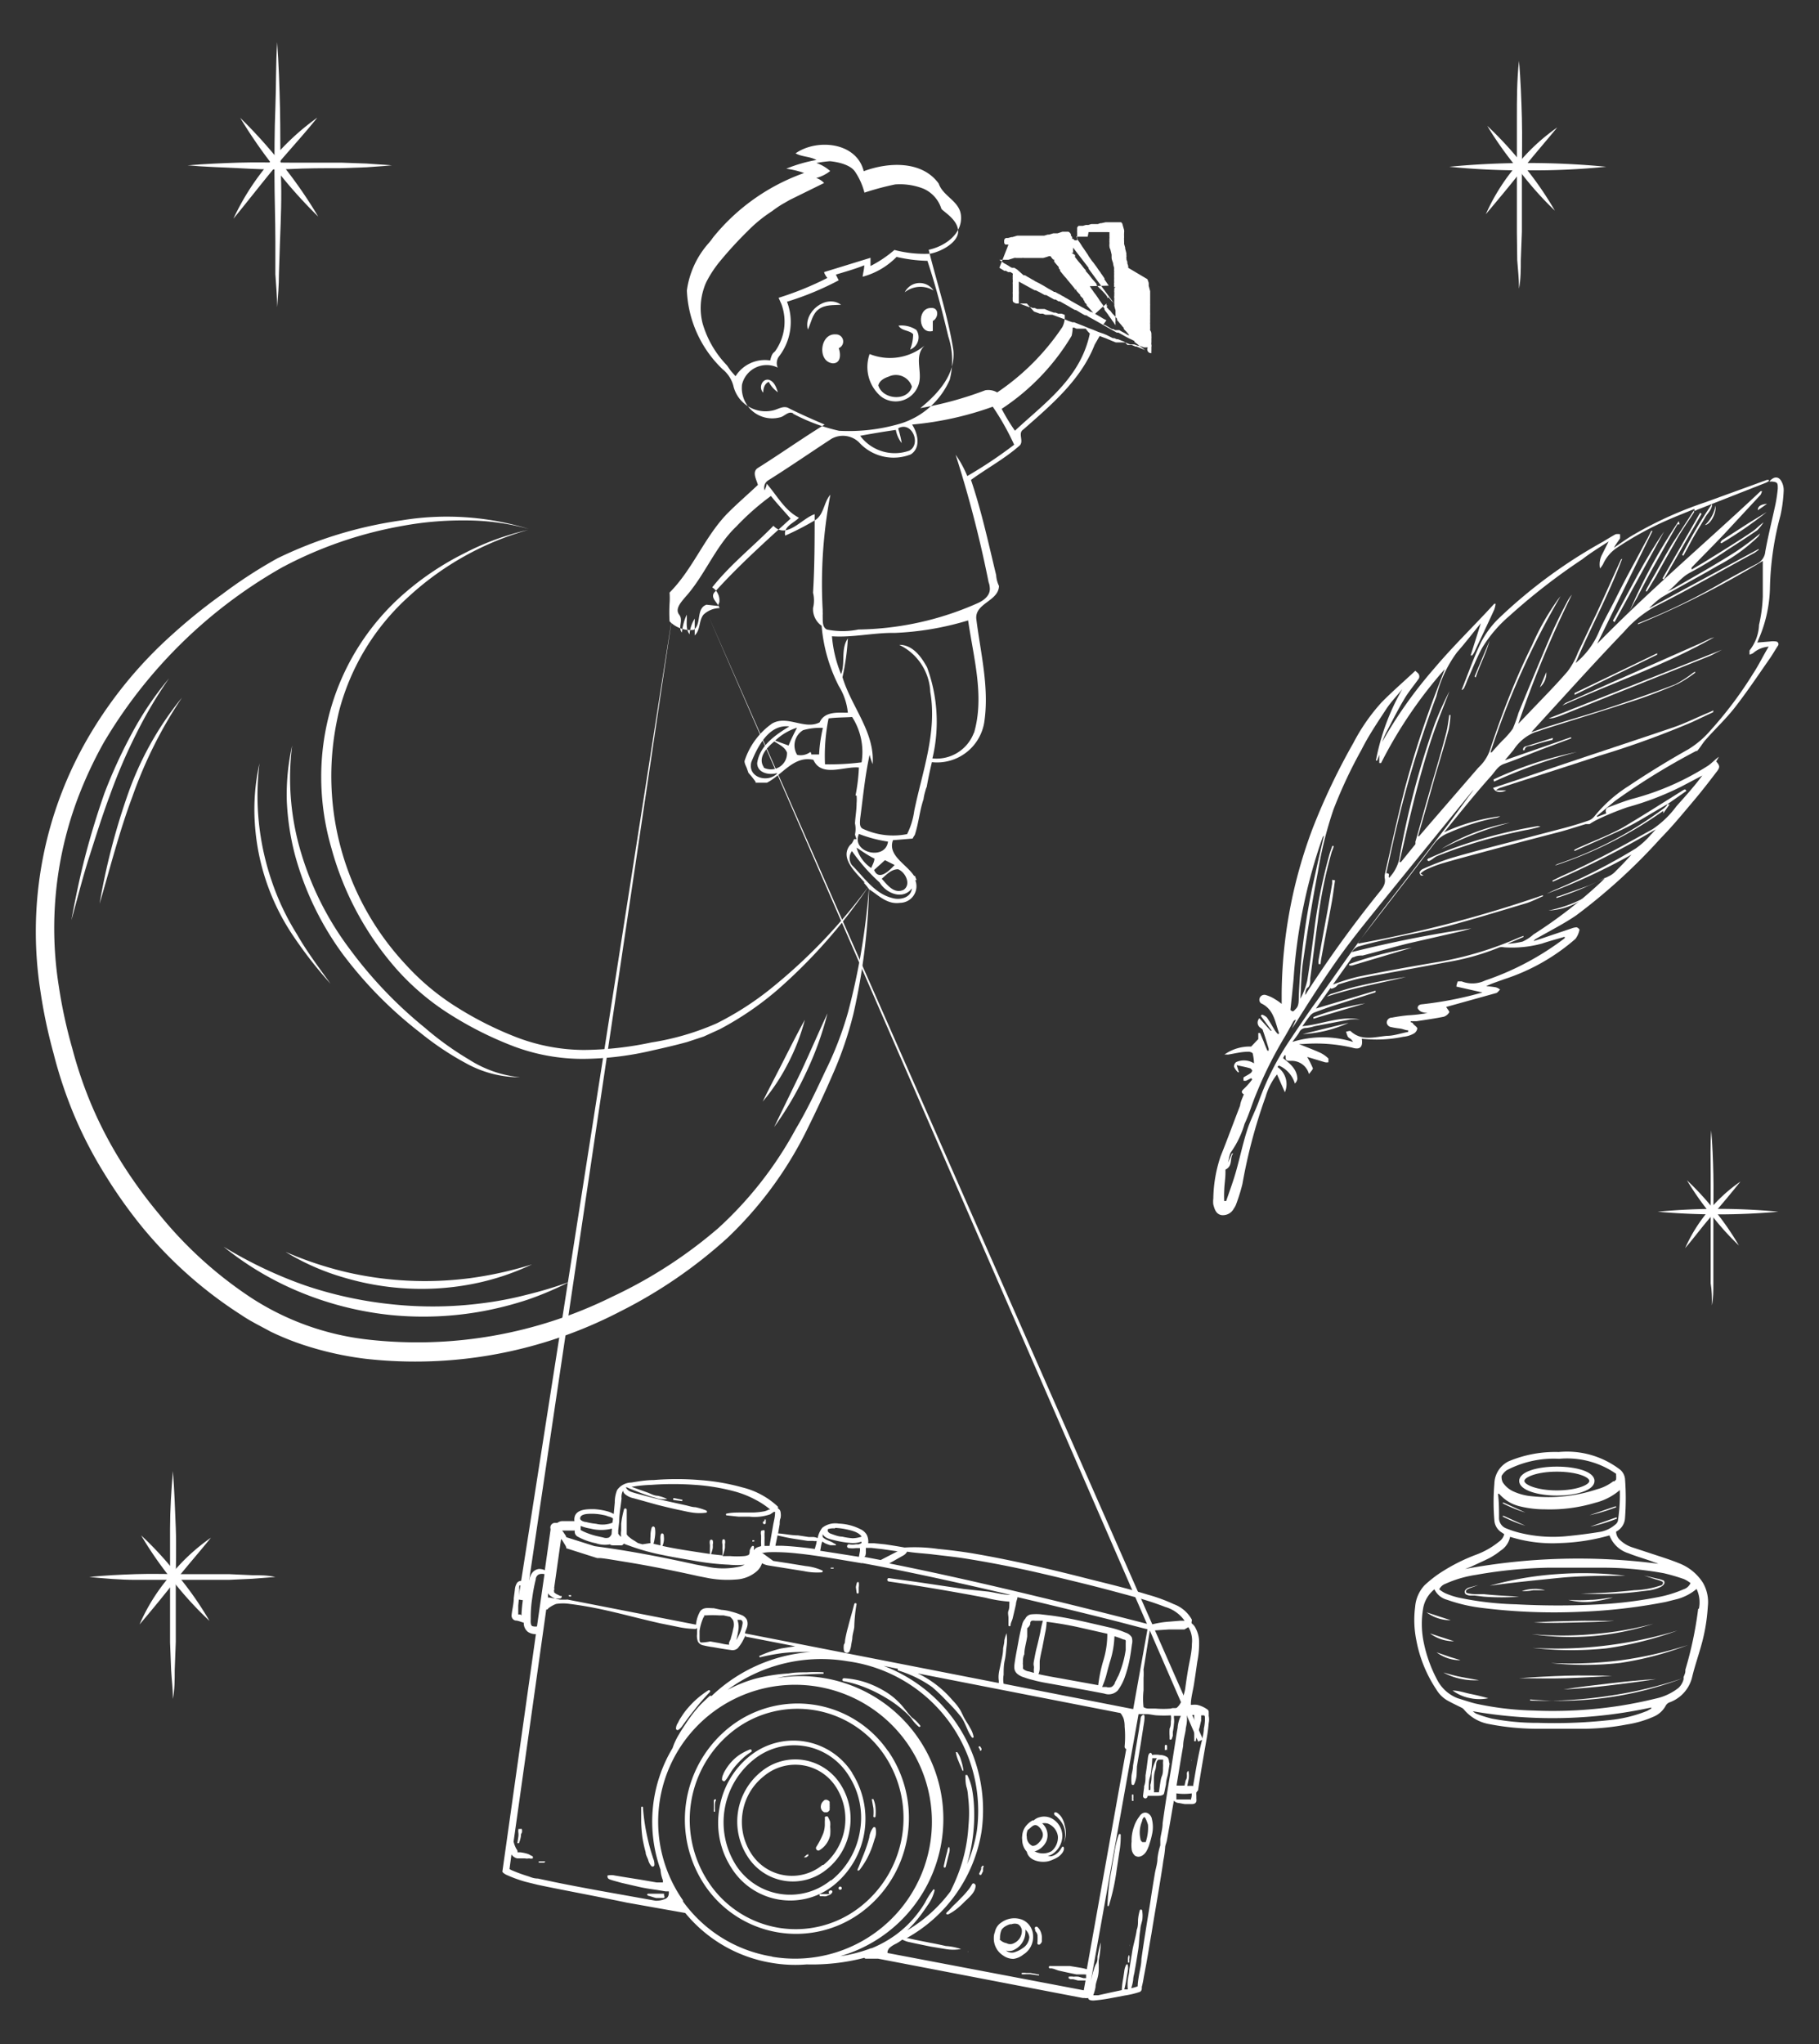 <?xml version="1.0" encoding="UTF-8"?> <svg xmlns="http://www.w3.org/2000/svg" id="Capa_1" data-name="Capa 1" viewBox="0 0 101.93 114.5"><rect x="0" y="0" width="101.93" height="114.5" fill="#333333" stroke="none"/><defs><style>.cls-1{fill:#fff;}</style></defs><path class="cls-1" d="M15.53,2.36c.09,1.24.13,2.48.16,3.71s0,2.48.05,3.72,0,2.47-.05,3.71l-.06,1.85c0,.62-.05,1.24-.1,1.86,0-.62-.06-1.24-.1-1.86l0-1.85c0-1.24-.05-2.48-.05-3.71s0-2.48.05-3.72S15.45,3.6,15.53,2.36Z"></path><path class="cls-1" d="M10.51,9.26c1-.08,1.91-.12,2.87-.15s1.9,0,2.86,0,1.91,0,2.86,0l1.43.05,1.43.1c-.47.05-.95.07-1.43.11l-1.43.05c-1,0-1.91,0-2.86.05s-1.91,0-2.86-.05S11.47,9.35,10.51,9.26Z"></path><path class="cls-1" d="M17.78,6.59c-.8,1-1.61,1.86-2.39,2.8s-1.52,1.9-2.31,2.86a13.82,13.82,0,0,1,2-3.12A13.84,13.84,0,0,1,17.78,6.59Z"></path><path class="cls-1" d="M13.46,6.6a26.91,26.91,0,0,1,2.37,2.64,25.48,25.48,0,0,1,2,2.89,26.8,26.8,0,0,1-2.36-2.64A26.9,26.9,0,0,1,13.46,6.6Z"></path><path class="cls-1" d="M85.12,3.41c.09,1.06.13,2.12.16,3.19s0,2.12,0,3.19,0,2.12,0,3.19l-.06,1.59c0,.53,0,1.06-.1,1.6,0-.54-.06-1.07-.1-1.6L85,13c0-1.07,0-2.13,0-3.19s0-2.13,0-3.19S85,4.47,85.12,3.41Z"></path><path class="cls-1" d="M81.21,9.34a46.2,46.2,0,0,1,8.8,0,40.37,40.37,0,0,1-4.4.2A40.49,40.49,0,0,1,81.21,9.34Z"></path><path class="cls-1" d="M87.26,7.14c-.68.83-1.37,1.61-2,2.42s-1.32,1.63-2,2.44a11.25,11.25,0,0,1,1.69-2.7A11.2,11.2,0,0,1,87.26,7.14Z"></path><path class="cls-1" d="M83.34,7.05A19.91,19.91,0,0,1,85.4,9.3a18.84,18.84,0,0,1,1.73,2.5,18.93,18.93,0,0,1-2-2.25A19.9,19.9,0,0,1,83.34,7.05Z"></path><path class="cls-1" d="M95.89,63.31c.07.82.1,1.64.12,2.45s0,1.63,0,2.45,0,1.63,0,2.45l0,1.22c0,.41,0,.82-.08,1.23,0-.41,0-.82-.07-1.23l0-1.22c0-.82,0-1.63,0-2.45s0-1.63,0-2.45S95.83,64.13,95.89,63.31Z"></path><path class="cls-1" d="M92.89,67.87a35.78,35.78,0,0,1,6.76,0,38.16,38.16,0,0,1-6.76,0Z"></path><path class="cls-1" d="M97.53,66.18c-.51.63-1,1.23-1.56,1.86s-1,1.24-1.54,1.87a8.64,8.64,0,0,1,1.3-2.08A8.81,8.81,0,0,1,97.53,66.18Z"></path><path class="cls-1" d="M94.53,66.11a16,16,0,0,1,1.58,1.72,15.35,15.35,0,0,1,1.33,1.93A15.14,15.14,0,0,1,95.86,68,16,16,0,0,1,94.53,66.11Z"></path><path class="cls-1" d="M9.69,82.4c.08,1.06.12,2.12.16,3.19s0,2.12,0,3.19,0,2.12,0,3.19l-.06,1.59c0,.53,0,1.06-.1,1.6,0-.54-.07-1.07-.1-1.6L9.53,92c0-1.07,0-2.13,0-3.19s0-2.13,0-3.19S9.6,83.46,9.69,82.4Z"></path><path class="cls-1" d="M5,88.33c.87-.09,1.74-.13,2.61-.16s1.74,0,2.61,0,1.74,0,2.6,0l1.31.06c.43,0,.87,0,1.3.1l-1.3.1-1.31.06c-.86,0-1.73,0-2.6,0s-1.74,0-2.61,0S5.83,88.41,5,88.33Z"></path><path class="cls-1" d="M11.82,86.13c-.67.83-1.36,1.61-2,2.42s-1.31,1.63-2,2.44a10.66,10.66,0,0,1,1.69-2.7A10.91,10.91,0,0,1,11.82,86.13Z"></path><path class="cls-1" d="M7.91,86A18.93,18.93,0,0,1,10,88.29a18.91,18.91,0,0,1,1.74,2.5,19.91,19.91,0,0,1-2.06-2.25A20.58,20.58,0,0,1,7.91,86Z"></path><path class="cls-1" d="M69.7,61.3c-.16-.11-.14-.18,0-.31a4,4,0,0,0,.47-.53l-.06-.07-.27.14a.43.43,0,0,1-.16,0c0-.06,0-.14,0-.17s.26-.15.38-.24a.26.26,0,0,0,.11-.16s-.07-.11-.11-.12c-.23-.07-.47-.11-.76-.18.06.19.09.3.13.4l-.06,0a1,1,0,0,1-.22-.31.31.31,0,0,1,.12-.26,1.06,1.06,0,0,1,1,.07,2.83,2.83,0,0,0-.07-.54c0-.06-.17-.12-.25-.11-.39,0-.76.1-1.14.16a.88.88,0,0,0-.2,0,2.45,2.45,0,0,1,1.5-.45l.4-.42v-.34l.1,0,.21.5c.06.17.13.33.2.49h.07s0-.09,0-.12c-.1-.33-.2-.67-.32-1,0-.09-.13-.14-.2-.21s-.18-.27,0-.49l.63.7.06,0-.61-.83.06-.07A.66.66,0,0,1,71,57c.16.24.3.49.45.73a1.46,1.46,0,0,0,.16.19s.06,0,.06-.06c-.22-.62-.29-1.33-1-1.66a.24.24,0,0,1-.1-.19.28.28,0,0,1,.38-.27,1.89,1.89,0,0,1,.5.23,2.86,2.86,0,0,1,.37.26c0-.23,0-.41,0-.59a26.81,26.81,0,0,1,1.74-9.25,36.72,36.72,0,0,1,2.28-4.78,10.74,10.74,0,0,1,1.57-2.26c.61-.62,1.27-1.19,1.9-1.78.09.09.17.14.2.21a.28.28,0,0,1,0,.22c-.28.4-.6.77-.84,1.19-.36.6-.67,1.23-1,1.85a4.77,4.77,0,0,0-.22.52,24.63,24.63,0,0,1,2.91-4.11c1.07-1.27,2.26-2.41,3.37-3.63l.08,0a1.77,1.77,0,0,1-.08.33c-.36.79-.74,1.58-1.11,2.37a1.22,1.22,0,0,1-.12.19l-.09,0,.57-1.8c-.43.52-.86,1.09-1.33,1.62A6.92,6.92,0,0,0,80.49,39a60,60,0,0,0-2.22,7.29c-.21.87-.39,1.74-.59,2.62.28,0,.07.19.17.25a2.29,2.29,0,0,0,.55-1,46.49,46.49,0,0,1,2-7.62,18.45,18.45,0,0,1,.82-1.82c-.38,1-.8,2-1.14,3.09s-.63,2.15-.9,3.24-.51,2.16-.76,3.24l.08,0,.81-1a.35.35,0,0,0,0-.13c.25-.86.48-1.73.73-2.59.34-1.18.7-2.35,1-3.52.08-.32.12-.64.17-1h.07a5.43,5.43,0,0,1-.1.81c-.24.9-.52,1.79-.78,2.68-.31,1.1-.62,2.2-.94,3.3l.06,0,.54-.63,2.77-3.2.12-.12a2.4,2.4,0,0,0,.58-1c.33-1,.72-2.08,1.13-3.09s.76-1.79,1.19-2.66a14.05,14.05,0,0,1,1.45-2.56l.15-.19a45.48,45.48,0,0,0-3.93,8.75l.07,0c.19-.22.39-.44.59-.65a4.64,4.64,0,0,0,.59-.67,7.77,7.77,0,0,0,.32-.89c.56-1.36,1.12-2.72,1.7-4.08.3-.71.63-1.39,1-2.09a2.16,2.16,0,0,1,.29-.45,60.08,60.08,0,0,0-3,7.23l.52-.54c.75-.79,1.52-1.56,2.23-2.38a4.12,4.12,0,0,0,.59-1.07c.34-.7.66-1.4,1-2.1.47-1,.93-2.06,1.4-3.08a.1.1,0,0,1,.08-.07c-.75,2-1.78,3.88-2.61,5.84a4.55,4.55,0,0,0,1.3-1.73c.27-.63.62-1.23.93-1.85s.65-1.28,1-1.92.53-1,.8-1.48l.21-.42.07,0L89.5,36.06c2.93-3,6.12-5.69,9.16-8.55l.08,0a1.19,1.19,0,0,1-.08.2L96.6,29.93c-.59.62-1.2,1.23-1.8,1.85a.15.15,0,0,0,0,.12c.37-.22.75-.44,1.11-.67.76-.47,1.52-.94,2.26-1.44.23-.15.41-.36.65-.53a2.6,2.6,0,0,1-.35.44c-.54.37-1.09.73-1.64,1.08a23.61,23.61,0,0,1-2.08,1.27c-.55.27-.85.76-1.32,1.09l0,0c.16-.09.33-.16.49-.26,1.13-.65,2.27-1.29,3.38-2a15.2,15.2,0,0,0,1.33-1,1.28,1.28,0,0,1-.1.17,9.72,9.72,0,0,1-2.28,1.64c-1,.59-2.1,1.16-3.14,1.77a4.44,4.44,0,0,0-.7.61l0,0,6.14-3.32,0,.05c-.09.06-.17.13-.26.18-1.85,1-3.68,2.06-5.56,3a6.49,6.49,0,0,0-1.72,1.4c-.72.75-1.43,1.51-2.13,2.27s-1.5,1.64-2.25,2.46l-.82.9c.43-.14.8-.28,1.18-.39,1.14-.36,2.29-.68,3.42-1.06s2.32-.79,3.47-1.23a6.4,6.4,0,0,0,1-.65l.11-.06,0,.06a6.68,6.68,0,0,1-1,.64c-.78.33-1.57.65-2.37.91-1.71.56-3.43,1.09-5.15,1.63a4,4,0,0,1-.45.15,2.54,2.54,0,0,0-1.21,1l-.48.57,3.71-1.29,0,.07-1.74.65c-.67.26-1.34.54-2,.77-.36.12-.51.42-.72.66-.9,1-1.78,2.1-2.66,3.18a10.74,10.74,0,0,1,3.15-.9.77.77,0,0,1-.19.08,12,12,0,0,0-2.7.85,1.81,1.81,0,0,0-.75.53c-1.43,1.88-2.88,3.74-4.32,5.6,0,0,0,0,0,.07a69.39,69.39,0,0,0,10.35-2.71l0,.06c-.31.13-.61.29-.93.39-1.47.44-2.94.89-4.43,1.29-1,.26-2,.43-3,.65-.68.15-1.37.31-2,.49a.79.79,0,0,0-.35.31A66.62,66.62,0,0,1,82.45,52c-.23.07-.46.14-.69.19l-2.88.66c-.84.21-1.67.45-2.52.67-.15,0-.32,0-.49.09a.18.18,0,0,0-.13.06l-2,2.82h0l3.34-1,0,.09-.59.19-1.86.59c-.33.11-.65.23-1,.36a.66.66,0,0,0-.24.2c-.13.16-.25.34-.41.56,1.12-.11,2.13-.59,3.22-.38a4.78,4.78,0,0,0-.54,0l-2,.38a2.52,2.52,0,0,1-.46.1.41.41,0,0,0-.4.25c-.11.18-.25.35-.38.53a5.71,5.71,0,0,1,3.4,0,1.11,1.11,0,0,0-.12-.16s-.13-.07-.17-.13a1.42,1.42,0,0,1-.1-.29c.1,0,.23-.08.28,0,.61.54,1.32.3,2,.24.4,0,.8-.15,1.2-.22v-.09c-.15,0-.3-.08-.46-.1a4.68,4.68,0,0,1-.54-.09.3.3,0,0,1-.2-.22A.28.28,0,0,1,78,57a8.86,8.86,0,0,1,.9-.13A8.63,8.63,0,0,0,80,56.74a1.2,1.2,0,0,1-.33-.06.43.43,0,0,1-.23-.21c0-.16.12-.21.26-.22a20.49,20.49,0,0,0,3.37-.66l0,0-1.46-.33a.92.92,0,0,1,.08-.29s.15,0,.22,0a1.65,1.65,0,0,0,1.31-.05,15.68,15.68,0,0,0,4.46-2.37s0,0,0-.08c-.44.13-.86.24-1.27.38a6.39,6.39,0,0,1-2.13.21.66.66,0,0,0-.25,0,13.59,13.59,0,0,1-3,.84c-1.51.29-3,.55-4.54.84-.49.09-1,.25-1.43.38-.09,0-.15.13-.23.17a.65.65,0,0,1-.23.09s-.08-.06-.08-.06.08-.14.14-.16a11.23,11.23,0,0,1,1.43-.45c1.52-.31,3-.58,4.57-.84a19.29,19.29,0,0,0,4.44-1.35l.27-.1,0,.06-.89.38v0a4.47,4.47,0,0,0,.84-.12,2.38,2.38,0,0,0,.61-.4,25.85,25.85,0,0,0,3.77-2.92l.27-.27a17.46,17.46,0,0,1-2.75,1.15l0-.07a1.7,1.7,0,0,0,.32-.1L89,49.61c.41-.18.81-.36,1.21-.56a1.17,1.17,0,0,0,.35-.28c.3-.29.58-.59.86-.9a33.45,33.45,0,0,1-4.75,2.19l.42-.2a33.74,33.74,0,0,0,4.56-2.33,4.5,4.5,0,0,0,.86-.78c.09-.08.16-.18.28-.3A50.93,50.93,0,0,1,87,49.39l0-.07.51-.25c1.76-.77,3.43-1.7,5.1-2.63a5.41,5.41,0,0,0,1.33-1.28c.49-.55,1-1.11,1.45-1.72l-1.18.62a16.45,16.45,0,0,1-3,1.15,15.74,15.74,0,0,0-1.71.7,4.09,4.09,0,0,0-.43.25c-.09,0-.16,0-.22,0-.46.14-.92.29-1.39.42l-2,.52-2.18.58c-.84.23-1.69.45-2.53.7a7,7,0,0,0-.9.36,1.38,1.38,0,0,0-.25.19l.17.11v0s-.12,0-.14,0-.1-.14-.08-.18a.35.35,0,0,1,.19-.19,14.59,14.59,0,0,1,1.55-.6c1.12-.33,2.25-.62,3.37-.91l3.06-.8c.44-.12.87-.25,1.3-.4a.73.73,0,0,0,.32-.23,7.85,7.85,0,0,1,1.9-1.69c1.09-.73,2.21-1.42,3.35-2.06a5.22,5.22,0,0,0,1.26-1.07,22.08,22.08,0,0,0,2.4-3.2c.31-.47.56-1,.86-1.49a1.48,1.48,0,0,0-.88.37,1.54,1.54,0,0,1-.19.08,1.94,1.94,0,0,1,0-.24v0A2.46,2.46,0,0,0,98.57,35a8.34,8.34,0,0,0,.21-1.58c0-.66,0-1.33,0-2a51,51,0,0,1-7,3.55l0,0s0-.07.09-.09a34.39,34.39,0,0,0,4.61-2.24c.65-.37,1.31-.72,2-1.08a.83.83,0,0,0,.44-.67c.16-.88.38-1.76.57-2.64a8.48,8.48,0,0,0,.13-.88c0-.32,0-.37-.36-.4a.3.3,0,0,1-.11,0c.25-.3.52-.3.68,0a1,1,0,0,1,.12.53,7.78,7.78,0,0,1-.18,1.37A16.84,16.84,0,0,0,99.18,33a7.63,7.63,0,0,1-.64,2.82,1.26,1.26,0,0,1-.07.17l.72-.06a1.19,1.19,0,0,1,.33,0,.15.15,0,0,1,.1.25c-.17.26-.32.53-.5.78-.62.89-1.23,1.8-1.9,2.66-.49.63-1.08,1.18-1.61,1.78-.16.17-.28.38-.43.57s-.09.06-.13.09a38,38,0,0,0-4.56,2.81l-1,.83,0,.06.52-.2c-.08-.21,0-.31.19-.37.44-.16.88-.34,1.33-.46a14.88,14.88,0,0,0,4.18-1.84c.21-.14.38-.34.61-.5l-.15.26c.21.24.23.33,0,.61-.41.54-.83,1.08-1.27,1.6-.6.71-1.19,1.43-1.84,2.09a32.68,32.68,0,0,1-4.72,4.31c-.71.49-1.5.88-2.26,1.32a.34.34,0,0,0-.14.13l.47-.15.5-.17L88.07,52a.94.94,0,0,1,.28-.06.31.31,0,0,1,.16.13,1.24,1.24,0,0,1-.23.52,11.4,11.4,0,0,1-4,2.26c-.34.13-.69.23-1,.39a4.69,4.69,0,0,1,.54.06.63.63,0,0,1,.24.13c-.07.06-.13.16-.21.19l-2.59.72-.22.06c.06.11.19.25.17.3a.55.55,0,0,1-.31.25c-.5.1-1,.17-1.52.25-.11,0-.22,0-.33,0v.06s.1,0,.13.07.24.19.24.28a.41.41,0,0,1-.23.3,1.46,1.46,0,0,1-.55.16,7.28,7.28,0,0,1-2.33.11c.07.46-.09.64-.54.5A9,9,0,0,0,73,58.48l-.21,0c.42.17.82.32,1.2.49a1.76,1.76,0,0,1,.45.32s0,.14,0,.21a.62.62,0,0,1-.19,0l-1-.3s-.06,0,0,0a5.46,5.46,0,0,1,.32.64c0,.06-.12.19-.22.32a1,1,0,0,0-1-.74c-.27,0-.32,0-.31-.31l-.06,0-.08.16c.39.31.78.61.8,1.16a.45.45,0,0,1-.14.26,1.6,1.6,0,0,0-.88-1s-.06,0-.09.08A1.16,1.16,0,0,1,72,61.18l-.44-1a3.62,3.62,0,0,0-.64,1.25,29.63,29.63,0,0,0-1.3,4.89,10.06,10.06,0,0,1-.37,1.18,1.18,1.18,0,0,1-.11.19.69.69,0,0,1-.7.37c-.3-.06-.38-.33-.45-.59a1.32,1.32,0,0,1,0-.34,7.72,7.72,0,0,1,.41-2.37c.38-.94.72-1.88,1.09-2.83C69.51,61.73,69.61,61.52,69.7,61.3Zm8.88-22.7c-.3.37-.63.71-.89,1.1-.49.75-1,1.5-1.4,2.3a26.17,26.17,0,0,0-1.57,3.35,21.72,21.72,0,0,0-.87,3.49c-.32,1.65-.58,3.31-.83,5-.1.69-.11,1.4-.15,2.1a4.07,4.07,0,0,0,.38-1c.15-.9.26-1.8.38-2.7a29.23,29.23,0,0,1,.86-4.36c.05-.17.11-.34.17-.5l.07,0c0,.13-.09.26-.12.39a25.23,25.23,0,0,0-.77,3.85c-.15,1.06-.27,2.12-.42,3.18,0,.18,0,.42-.13.51s-.13.24-.16.42a.63.63,0,0,0,.1-.14c1.23-1.91,2.56-3.75,4-5.54.21-.26.45-.51.36-.89,0,0,0-.09,0-.14.37-1.61.72-3.24,1.13-4.84a53,53,0,0,1,1.79-5.52l.45-1.18a25,25,0,0,0-3.57,5.26l-.1,0c0-.15,0-.31,0-.46l-.12.32-.07,0A12.77,12.77,0,0,1,78.58,38.6Zm4,5.63,0,0a2.2,2.2,0,0,0-.2.23l-1.76,2.16c-1.25,1.54-2.5,3.07-3.74,4.61-.63.78-1.25,1.56-1.83,2.37-.71,1-1.37,2-2,3-.22.34-.43.7-.65,1l0,0c.07-.16.15-.32.22-.49a.27.27,0,0,0-.16.13c-.16.29-.32.59-.49.87a23,23,0,0,0-1.6,3.22c-.22.53-.38,1.1-.63,1.62a5.31,5.31,0,0,1-.73,1.54c-.13.15-.13.42-.2.64h0c.08-.17.15-.35.22-.52l.07,0c-.21.27,0,.7-.43.9,0,0,0,.12,0,.18,0,.32-.06.63-.07,1a5.49,5.49,0,0,0,0,.58l.11,0c.19-.55.39-1.09.55-1.65.22-.77.38-1.56.63-2.33.18-.57.48-1.11.68-1.69a15.41,15.41,0,0,1,1.75-3.4c.4-.6.8-1.19,1.21-1.78,1-1.37,1.92-2.74,2.92-4.09.87-1.19,1.78-2.34,2.67-3.5l2-2.61ZM72.31,56.57c.15.12.15.1.32-.08s.14-.47.15-.72a37.63,37.63,0,0,1,.93-6.85c.15-.71.32-1.41.48-2.12a.31.31,0,0,0-.09.14,30,30,0,0,0-1.61,7.85C72.44,55.37,72.37,56,72.31,56.57Z"></path><path class="cls-1" d="M94.94,28.51c-.5.21-1,.4-1.52.63a17.88,17.88,0,0,0-2.78,1.52,2.17,2.17,0,0,0-.81.94,1.59,1.59,0,0,1-.17.24,1.19,1.19,0,0,1,.12-.79l.36-.72c-.53.34-1,.63-1.48,1a34.79,34.79,0,0,0-4.08,3.17,7.4,7.4,0,0,0-1.52,1.78c-.31.56-.54,1.17-.81,1.76-.07.17-.13.34-.21.5a.23.23,0,0,1-.14.11c.36-.89.67-1.79,1.08-2.65a5.19,5.19,0,0,1,.94-1.3,28.13,28.13,0,0,1,5.91-4.36c.23-.14.47-.29.71-.42a.88.88,0,0,1,.24,0,1.72,1.72,0,0,1,0,.24c-.11.17-.24.33-.34.52.37-.25.72-.51,1.1-.73a21.53,21.53,0,0,1,4-1.81l3.47-1.26.11,0,0,.07a1.4,1.4,0,0,1-.17.09l-3.84,1.51-.13.07Z"></path><path class="cls-1" d="M96,39.89l-1.19.56a50.2,50.2,0,0,1-5.19,1.88c-1.84.61-3.68,1.19-5.53,1.79a.64.64,0,0,0-.26.15l.58,0c-.32.16-.63.11-.74-.14l1.48-.49c2.89-1,5.77-1.93,8.65-2.91.67-.23,1.31-.56,2-.84l.21-.1Z"></path><path class="cls-1" d="M86.78,40.24l9.72-3.85h0l-.35.18c-.12.06-.23.13-.36.18l-3.48,1.39-4.77,1.91a3.71,3.71,0,0,1-.47.16A1,1,0,0,1,86.78,40.24Z"></path><path class="cls-1" d="M96.06,35.69c-2.72,1.55-5.68,2.55-8.52,3.83.08-.05.14-.12.22-.16l2.39-1.06,4.91-2.17c.27-.11.53-.25.79-.37Z"></path><path class="cls-1" d="M93.43,45.05l.13,0-.36.51,0-.14a22.87,22.87,0,0,1-6.06,3.06l0,0a.57.57,0,0,1,.13-.08,21.28,21.28,0,0,0,6-3.15l.13-.13Z"></path><path class="cls-1" d="M93.43,45.05l-.1.05c-.83.47-1.63,1-2.48,1.39s-1.75.79-2.63,1.18l0-.07.19-.1c.84-.38,1.71-.7,2.51-1.14C92,45.72,93.13,45,94.25,44.3c.18-.11.18-.11.25,0Z"></path><path class="cls-1" d="M86.33,46.3c-.31.08-.55.15-.8.19a28.51,28.51,0,0,0-5,1.46c-.14.06-.25.18-.39.25s-.09,0-.14,0,0-.12.08-.13c.5-.22,1-.44,1.52-.62a26.78,26.78,0,0,1,4.58-1.18Z"></path><path class="cls-1" d="M91.31,34.25a30.1,30.1,0,0,1,2.76-5.06l.05.18c-.05,0-.11,0-.12,0-.27.47-.54.94-.8,1.41s-.47.83-.7,1.25-.53,1-.79,1.49C91.57,33.75,91.44,34,91.31,34.25Z"></path><path class="cls-1" d="M90.38,34.77c.94-1.69,1.77-3.43,2.87-5l-2.78,5.08Z"></path><path class="cls-1" d="M94.93,28.51c0,.06,0,.13,0,.18-.33.52-.68,1-1,1.57s-.75,1.31-1.12,2l-.52.86-.07,0a.87.87,0,0,1,.07-.17c.28-.51.57-1,.86-1.53.19-.34.38-.67.58-1l1.21-1.86Z"></path><path class="cls-1" d="M83.69,43.66a20.63,20.63,0,0,1,4.67-1.54,29.48,29.48,0,0,0-4.64,1.66Z"></path><path class="cls-1" d="M88.23,38.82l4.63-2.23,0,.08-4.63,2.25Z"></path><path class="cls-1" d="M74.36,55.82a1.21,1.21,0,0,1,.2-.14c.53-.16,1.06-.34,1.6-.46.86-.2,1.74-.37,2.62-.5C77.32,55.08,75.83,55.33,74.36,55.82Z"></path><path class="cls-1" d="M84.61,46.08a19.1,19.1,0,0,0-3.84,1.47A11,11,0,0,1,84.61,46.08Z"></path><path class="cls-1" d="M95.35,28.78c-.7,1.22-1.41,2.44-2.11,3.67l-.08-.05,2.11-3.68Z"></path><path class="cls-1" d="M75.6,54a21.71,21.71,0,0,1,3.52-.92l-3.36,1s-.1,0-.15,0Z"></path><path class="cls-1" d="M99,28.68a22,22,0,0,1-2.54,1.75l-.06-.05c.05-.05.08-.12.14-.15L98,29.29Z"></path><path class="cls-1" d="M94.26,31.08a23.21,23.21,0,0,1,1.68-2.86c0,.33-.24.5-.37.73s-.29.49-.44.74-.28.47-.41.72-.26.48-.39.72Z"></path><path class="cls-1" d="M76.5,56.2l-2.9.86,0-.09A14.78,14.78,0,0,1,76.5,56.2Z"></path><path class="cls-1" d="M73,57.92l2.57-.63A6.93,6.93,0,0,1,73,57.92Z"></path><path class="cls-1" d="M82.63,37.89l.84-2,0,0c-.19.71-.55,1.36-.78,2.06Z"></path><path class="cls-1" d="M86.77,51a7.3,7.3,0,0,0,2.08-.75A3.7,3.7,0,0,1,86.77,51Z"></path><path class="cls-1" d="M87,41.44c-.38.1-.77.19-1.14.32-.15.05-.39,0-.43.26,0,0-.06,0-.08,0a.12.12,0,0,1,0-.07c0-.05.06-.12.1-.13l1.57-.49Z"></path><path class="cls-1" d="M95.54,29.41a1.93,1.93,0,0,0,.59-1.09C96.19,28.75,95.85,29.38,95.54,29.41Z"></path><path class="cls-1" d="M86.29,38.5l.36-.85A1.06,1.06,0,0,1,86.29,38.5Z"></path><path class="cls-1" d="M98.5,28.58c0-.21.14-.33.52-.36Z"></path><path class="cls-1" d="M74.81,49.31c-.06.41-.11.81-.18,1.21-.18,1-.38,2-.56,3A3.59,3.59,0,0,0,74,54h-.11a1,1,0,0,1,0-.24c.16-.91.33-1.83.5-2.75.09-.51.17-1,.26-1.52l0-.21Z"></path><path class="cls-1" d="M95.43,88.66a2.76,2.76,0,0,0-1.27-1.07c-.41-.17-.83-.31-1.26-.45l-1.4-.46a1.8,1.8,0,0,1-.74-.44.65.65,0,0,1-.2-.45.91.91,0,0,0,.5-.77,14.41,14.41,0,0,0,0-2.18.79.79,0,0,0-.26-.51h0a4.88,4.88,0,0,0-3.45-1,6.74,6.74,0,0,0-2.81.52l0,0a1.43,1.43,0,0,0-.8,1.25,11.93,11.93,0,0,0,0,2.07.86.86,0,0,0,.4.66l.15.1a.7.7,0,0,1-.29.42,4.52,4.52,0,0,1-1.28.73,10.18,10.18,0,0,0-2.15,1.11,7.18,7.18,0,0,0-.74.6A2,2,0,0,0,79.3,90a5.68,5.68,0,0,0,.06,1.84,7.41,7.41,0,0,0,1.12,2.78,1.75,1.75,0,0,0,.58.6c.26.15.54.28.82.42a.42.42,0,0,1,.15.11,2.37,2.37,0,0,0,1.42.82,14.16,14.16,0,0,0,2.9.26c.84,0,1.69,0,2.54,0a13.36,13.36,0,0,0,2.28-.24,5.89,5.89,0,0,0,1.5-.44,1.37,1.37,0,0,0,.67-.61.41.41,0,0,1,.25-.2,2,2,0,0,0,1.24-1.44c.13-.54.31-1.06.46-1.59a10.26,10.26,0,0,0,.41-2.33A2.16,2.16,0,0,0,95.43,88.66Zm-11.28-6a1.05,1.05,0,0,1,.28-.31,5.68,5.68,0,0,1,2.94-.64,4.81,4.81,0,0,1,3.19.84h0l0,0,0,0,0,.06s0,0,0,0a.14.14,0,0,1,0,.06h0a.25.25,0,0,1,0,.12v0a.22.22,0,0,1,0,.08l0,0s0,0,0,0,0,0,0,0a.47.47,0,0,1-.1.1l-.06,0,0,0a2.55,2.55,0,0,1-.92.45,8.67,8.67,0,0,1-3.61.39,3.14,3.14,0,0,1-1.08-.28,1.4,1.4,0,0,1-.58-.5A.66.66,0,0,1,84.15,82.64ZM84,85c0-.45,0-.89-.06-1.33l.06,0,.12.12a2.16,2.16,0,0,0,1,.57,5.8,5.8,0,0,0,1.44.18,8.81,8.81,0,0,0,2.84-.37,3.34,3.34,0,0,0,1.37-.71,9.62,9.62,0,0,1-.11,1.73.39.39,0,0,1-.14.2,1.79,1.79,0,0,1-.9.42q-.94.15-1.89.24a7.82,7.82,0,0,1-2.55-.19,5.32,5.32,0,0,1-.77-.25A.62.62,0,0,1,84,85Zm-1.58,2.76c.35-.17.71-.32,1.06-.5a3.91,3.91,0,0,0,.6-.4,1.2,1.2,0,0,0,.54-.78,7.93,7.93,0,0,0,2.81.35A11.33,11.33,0,0,0,90.19,86a1.65,1.65,0,0,0,1.06,1c.47.19,1,.33,1.43.5a2.5,2.5,0,0,1,.25.09,34.81,34.81,0,0,0-10.83.29ZM81,88.71a6.45,6.45,0,0,1,1.71-.5,26,26,0,0,1,4-.4c1,0,2,0,3,0a19,19,0,0,1,3.53.31,11.22,11.22,0,0,1,1.13.33,1.93,1.93,0,0,1,.36.22.63.63,0,0,1-.39.35,6.65,6.65,0,0,1-1.44.44,23.22,23.22,0,0,1-3.22.4,43.88,43.88,0,0,1-4.73,0,17.59,17.59,0,0,1-3.24-.38,4.34,4.34,0,0,1-.72-.24,1.63,1.63,0,0,1-.34-.22A.63.63,0,0,1,81,88.71Zm11.3,7.12a7.66,7.66,0,0,1-1.88.49,28.33,28.33,0,0,1-4.22.18,13.41,13.41,0,0,1-2.61-.24,6.92,6.92,0,0,1-.88-.28,1.08,1.08,0,0,1-.18-.13,26,26,0,0,0,10-.21l0,.06Zm2.86-5.72a21,21,0,0,1-.72,3.42.35.35,0,0,1,0,.08c0,.11-.06.22-.1.33a.61.61,0,0,1,0,.12,1,1,0,0,1-.28.48,3.14,3.14,0,0,1-1.28.6q-.94.23-1.92.39a24.65,24.65,0,0,1-4.93.28,17,17,0,0,1-3.25-.39c-.32-.08-.64-.19-1-.3a2.17,2.17,0,0,1-1.13-1,7.71,7.71,0,0,1-.79-2.23,5.11,5.11,0,0,1,0-1.87,1.75,1.75,0,0,1,.62-1,1.09,1.09,0,0,0,.72.59,9,9,0,0,0,1.93.45,32.58,32.58,0,0,0,5.5.22,31,31,0,0,0,4.8-.55l.68-.17A2.88,2.88,0,0,0,95.07,89,1.75,1.75,0,0,1,95.2,90.11Z"></path><path class="cls-1" d="M84.2,84.2a7.47,7.47,0,0,0,1.28.52l-1.21-.55h-.06Z"></path><path class="cls-1" d="M84.2,84.94a7.47,7.47,0,0,0,1.28.52l-1.21-.55h-.06Z"></path><path class="cls-1" d="M90.57,84.42a9.94,9.94,0,0,1-1.5.45l1.43-.49s0,0,.06,0Z"></path><path class="cls-1" d="M90.61,85.06a8.91,8.91,0,0,1-1.5.45L90.54,85h.06Z"></path><path class="cls-1" d="M92.12,88.25l.74.17a1.92,1.92,0,0,1,.37.11.17.17,0,0,1,0,.22.48.48,0,0,1-.16.13,2.16,2.16,0,0,1-.74.21l-.75.09a17.91,17.91,0,0,1-3,.07c1,0,2-.07,3-.18a5,5,0,0,0,1.46-.26c.11,0,.2-.16.11-.22a1.6,1.6,0,0,0-.35-.12Z"></path><path class="cls-1" d="M85.94,90.88c.75-.06,1.51-.07,2.26-.09s1.51,0,2.26,0c-.75.06-1.5.07-2.26.09S86.69,90.91,85.94,90.88Z"></path><path class="cls-1" d="M87.61,94.63c.86-.14,1.73-.24,2.59-.34s1.73-.19,2.6-.24c-.85.14-1.72.24-2.59.35S88.48,94.58,87.61,94.63Z"></path><path class="cls-1" d="M85.13,94c.87-.07,1.74-.11,2.6-.14s1.74,0,2.61,0c-.87.07-1.74.11-2.6.14S86,94,85.13,94Z"></path><path class="cls-1" d="M85.88,92.3A22.66,22.66,0,0,0,90,92.17a24,24,0,0,0,4-.84,19.61,19.61,0,0,1-4,1A19,19,0,0,1,85.88,92.3Z"></path><path class="cls-1" d="M86.91,93.15A23,23,0,0,0,90.8,93a22.36,22.36,0,0,0,3.79-.86,18.09,18.09,0,0,1-3.78,1A17.55,17.55,0,0,1,86.91,93.15Z"></path><path class="cls-1" d="M85.74,95.25A24.09,24.09,0,0,0,90.07,95a23.58,23.58,0,0,0,4.23-1,19.3,19.3,0,0,1-8.56,1.19Z"></path><path class="cls-1" d="M85.83,91.53a18.82,18.82,0,0,0,3.44,0,19.43,19.43,0,0,0,3.38-.58,15.49,15.49,0,0,1-3.38.69A15.24,15.24,0,0,1,85.83,91.53Z"></path><path class="cls-1" d="M79.94,90.31l.67.22.68.22a2.11,2.11,0,0,1-.71-.11A2.16,2.16,0,0,1,79.94,90.31Z"></path><path class="cls-1" d="M80.13,91.49l.67.22.68.22a2.24,2.24,0,0,1-1.35-.44Z"></path><path class="cls-1" d="M80.5,92.55l.67.23c.22.08.44.13.67.21a2.15,2.15,0,0,1-.71-.11A2.23,2.23,0,0,1,80.5,92.55Z"></path><path class="cls-1" d="M80.88,93.68c.32.09.63.18,1,.25s.64.12,1,.18a3.72,3.72,0,0,1-1-.07A3.52,3.52,0,0,1,80.88,93.68Z"></path><path class="cls-1" d="M81.4,94.69c.34,0,.65.12,1,.19s.63.14,1,.24a2.45,2.45,0,0,1-1,0A2.39,2.39,0,0,1,81.4,94.69Z"></path><path class="cls-1" d="M82.84,88.78l-.46.17a.55.55,0,0,0-.2.11.12.12,0,0,0,0,.16,1.64,1.64,0,0,0,.46.07l.49,0c.65.07,1.3.1,2,.14a12.83,12.83,0,0,1-2,0l-.49-.06-.24,0a.54.54,0,0,1-.26-.07.18.18,0,0,1,0-.27.4.4,0,0,1,.23-.12Z"></path><path class="cls-1" d="M83.48,88.82a18.48,18.48,0,0,1,3.77-.65,19.6,19.6,0,0,1,3.83.09c-1.28,0-2.55,0-3.81.13S84.74,88.64,83.48,88.82Z"></path><path class="cls-1" d="M85.28,89.12a2.07,2.07,0,0,1,.64-.12,2.12,2.12,0,0,1,.66.07l-.65,0C85.71,89.11,85.5,89.13,85.28,89.12Z"></path><path class="cls-1" d="M87.88,89.61a8.7,8.7,0,0,0,1.25,0c.41,0,.83-.1,1.25-.13a7.54,7.54,0,0,1-1.24.24A3.81,3.81,0,0,1,87.88,89.61Z"></path><path class="cls-1" d="M87.24,83.77c-1,0-2.11-.28-2.11-.82,0-1.07,4.22-1.07,4.22,0C89.35,83.49,88.29,83.77,87.24,83.77Zm0-1.34c-1.11,0-1.82.31-1.82.52s.71.53,1.82.53,1.82-.31,1.82-.53S88.35,82.43,87.24,82.43Z"></path><path class="cls-1" d="M52.31,16.27a.93.93,0,0,0-1.61.1A1.42,1.42,0,0,1,52.31,16.27Z"></path><path class="cls-1" d="M45.27,18.46c.19-.39.24-.87.61-1.14s.83-.22,1.25-.25C46.28,16.45,45,17.49,45.27,18.46Z"></path><path class="cls-1" d="M52.27,18.54c0-.19,0-.38,0-.56.34-.18.36-.78-.12-.73C51.36,17.27,51.45,18.76,52.27,18.54Z"></path><path class="cls-1" d="M51,19.58a.74.74,0,0,0,.35-1.1,1.51,1.51,0,0,0-1-.24c.18.31.6.24.82.48A2.43,2.43,0,0,1,51,19.58Z"></path><path class="cls-1" d="M47,19.5a.4.4,0,0,0-.17-.77c-.89-.07-1.05,1.54-.16,1.62C47.14,20.35,47.11,19.81,47,19.5Z"></path><path class="cls-1" d="M51.42,21.68c.37-.76-.28-1.69.4-2.33a3.06,3.06,0,0,1-3.09.48,2.17,2.17,0,0,0,.64,2.38A1.35,1.35,0,0,0,51.42,21.68Zm-2.2-.09c.06-.28.35-.42.59-.5a.94.94,0,0,1,1.29.57C50.85,22.51,49.45,22.38,49.22,21.59Z"></path><path class="cls-1" d="M43.07,21.27c-.38-.06-.57.47-.3.72,0-.22.06-.5.31-.6a1.59,1.59,0,0,0,.51.58C43.5,21.7,43.38,21.35,43.07,21.27Z"></path><path class="cls-1" d="M64.52,19.78v0a.78.78,0,0,1,0-.14c0-.05,0-.09,0-.14v-.06a.33.33,0,0,0,0-.14.33.33,0,0,1,0-.12l0-.1,0-.11a.7.7,0,0,0,0-.14l0-.08c0-.08,0-.16-.07-.25a.29.29,0,0,1,0-.09.19.19,0,0,0,0-.07v0l0-.05,0-.14a.19.19,0,0,1,0-.08l0-.1a.24.24,0,0,1,0-.08c0-.05,0-.1,0-.15l0-.08a1.24,1.24,0,0,0,0-.16v0s0-.08,0-.14,0-.11,0-.16l0-.1a.14.14,0,0,0,0-.06s0,0,0,0,0-.09,0-.11l0-.13s0-.05,0-.07,0-.12,0-.18l0-.13,0-.11-.08-.3,0-.12c0-.09-.05-.17-.07-.25L63.22,15a.44.44,0,0,0,0-.1.86.86,0,0,0-.05-.15v0a.28.28,0,0,0,0-.09.78.78,0,0,1-.05-.14.08.08,0,0,0,0-.05.25.25,0,0,1,0-.08.12.12,0,0,0,0-.07.49.49,0,0,1,0-.11,2.86,2.86,0,0,0-.07-.28l0-.06-.06-.21a1.13,1.13,0,0,0,0-.15.87.87,0,0,1,0-.1.19.19,0,0,1,0-.08l0-.13a.44.44,0,0,1,0-.1l0-.06s0,0,0,0a.53.53,0,0,0,0-.16l-.1-.35a.18.18,0,0,0-.07-.08l-.06,0-.08,0-.1,0-.06,0-.07,0-.1,0-.14,0-.11,0h0l-.15,0,0,0-.23.05-.06,0-.14.05-.07,0-.08,0-.14,0-.08,0-.16.05-.14,0-.17.05-.07,0h-.05l-.11,0a.17.17,0,0,0-.09.11v.14a.49.49,0,0,0,0,.12v.44l-.09,0h-.06a.27.27,0,0,0-.07-.08l0,0-.06,0h0a.1.1,0,0,0,0-.05l0-.05-.07-.09,0-.07,0,0a.33.33,0,0,0-.06-.08.14.14,0,0,0-.14-.06l-.17,0-.11,0-.27.09h0l-.09,0-.15,0-.23.07-.08,0-.2.06h0l-.11,0-.09,0-.08,0-.1,0h0l-.06,0-.06,0-.08,0h-.06l0,0-.11,0-.13,0-.1,0-.12,0-.13,0-.1,0-.11,0-.07,0-.27.08-.05,0-.19.05-.11,0a.16.16,0,0,0-.11.13v.13a.18.18,0,0,0,.07.11l.1,0,0,0,0,0,.07,0,0,0L56,15l.1.06,0,0,.18.11.09,0,.12.07,0,0,.08,0,.06,0,.12.08h0a.21.21,0,0,1,0,.08.31.31,0,0,0,0,.11.76.76,0,0,0,0,.15v.06a.19.19,0,0,1,0,.08.49.49,0,0,0,0,.12v.22c0,.06,0,.13,0,.21a.45.45,0,0,0,0,.12v.16a.61.61,0,0,0,0,.14.13.13,0,0,0,0,.06.13.13,0,0,0,.06.11l0,0a.75.75,0,0,0,.13.06h0l.06,0,.08,0,.06,0,.17.07h0l.19.07.16.06.09,0,.11.05.12,0,.14.06.08,0,.09,0,.1,0,.08,0,.07,0,.14.06h0l.15.06.22.08.1,0,.15.06.05,0,.09,0h0l.05,0,.17.06,0-.06h0v.07h0a1.22,1.22,0,0,1-.13.68,13.38,13.38,0,0,1-3.65,3.66,1,1,0,0,0-.67-.12,19.89,19.89,0,0,1-3.64,1c1-.81,2-1.91,1.85-3.26-.3-1.91-.92-3.74-1.38-5.61.9-.19,1.9-.88,1.81-1.91-.07-.82-1-1.07-1.25-1.8-.94-1.3-2.84-1.2-4.2-.69-.4-1.63-2.62-1.84-3.82-1,.36.2.81.17,1.17.37a8.19,8.19,0,0,0-1.69.49,5,5,0,0,1,1,.24,11.5,11.5,0,0,0-5.11,3.62h0a3.24,3.24,0,0,1-.24.31,5,5,0,0,0-1.22,2.65,6.47,6.47,0,0,0,2,4.41,1.8,1.8,0,0,1,.6.91,1.85,1.85,0,0,0,2.22,1.4c.29-.06.6-.3.9-.12.66.33,1.34.63,2,.91-1.27.78-2.48,1.64-3.74,2.43-.35.22-.08.65,0,.95-.58.55-1.19,1.07-1.75,1.64-1.26,1.32-1.91,3.1-3.2,4.39a4.15,4.15,0,0,1,0,.61,8.28,8.28,0,0,0,0,1,1.62,1.62,0,0,0,1.35.48c.46-.33.12-1.2.72-1.41l.64.07s0,0,0,0l.08-.21a.86.86,0,0,0-.4-.83c1-1.27,2.3-2.29,3.43-3.45.74.78,1.57-.4,2.31-.65,0,1.47,0,2.93-.09,4.4a1.79,1.79,0,0,1,0,.86l0,.11a1.14,1.14,0,0,0,.48.88A9.06,9.06,0,0,0,47,38.42a3.48,3.48,0,0,1,.51,1.5c-.55,0-1.3-.09-1.58.54-.84.44-1.82-.43-2.67.07a4.1,4.1,0,0,0-1.54,2.1c0,.14.08.27.13.4l.09.26a4.61,4.61,0,0,1,.4.5l0,.05.09,0,0,0,.55,0c.87-.45,1.51-1.53,2.6-1.28.45,1,1.71.35,2.55.43a10.36,10.36,0,0,1-.19,1.57H48A2.54,2.54,0,0,1,48,45h0c0,.37-.07.75-.09,1.12a1.44,1.44,0,0,1,0,.62A1.63,1.63,0,0,0,48,47l-.14,0s0,0,0,0a1.67,1.67,0,0,1-.12.23h0l-.12.12,0,0c-.57.74.35,1.53.84,2.09h-.06a3.47,3.47,0,0,1,.3.37c.54.34,1,.86,1.73.76a.93.93,0,0,0,.86-1.27h.07l-.09-.24h-.05c-.41-.65-1.5-1.14-1.18-2l1.1-.09a1.32,1.32,0,0,1,.12-.2h0c.22-.66.27-1.36.49-2a2.88,2.88,0,0,1,.11-.49.8.8,0,0,1,.07-.2c.08-.46.18-.93.29-1.39a2.68,2.68,0,0,0,2.93-2.21c.3-1.94-.2-3.88-.44-5.8-.1-.9,1.25-1,1.27-1.86a1.62,1.62,0,0,1-.16-.61c-.43-1.78-.82-3.59-1.41-5.33.89-.65,1.88-1.18,2.71-1.91.29-.24-.11-.7.22-.91,1.56-1.37,3.23-2.78,4-4.75l.28-.49.21.08.14.05.26.11.12.05.18.07.08,0,.08,0,.1,0,.08,0,.1,0a.24.24,0,0,0,.09,0h0l.11.05.16.06.05,0,.06,0,.07,0,.05,0,.19.07.1,0,.25.1.12,0,0,0,.07,0h.13l0,0a.13.13,0,0,0,.06-.1A.14.14,0,0,0,64.52,19.78ZM42.1,42.69c.36-.89,1-2.14,2.13-2-.77.47-1.66,1.07-1.8,2.05,0,.57.7.7,1.15.55C43.08,43.88,41.88,43.58,42.1,42.69Zm.7.28c-.36-.54.18-1.11.59-1.44.26.17.59.31.71.62A.9.9,0,0,1,42.8,43Zm.64-1.49a3.16,3.16,0,0,1,1.22-.72c-.16.32-.33.64-.47,1C43.93,41.66,43.68,41.58,43.44,41.48Zm2.46.78-.44,0s0-.1-.05-.14a.9.9,0,0,1-.74.16A1,1,0,0,1,45,40.9a3.45,3.45,0,0,1,1.11-.13C46,41.27,45.92,41.76,45.9,42.26Zm14.4-29,.1,0,.09,0,.08,0,.1,0,.08,0,.06,0,.06,0,.08,0L61,13l.06,0,.07,0,.06,0,.07,0,.09,0,.15,0,.14,0,.15,0h0l.05,0h0l.06,0,.09,0,.1,0a.13.13,0,0,0,.08,0h0s0,0,0,.06,0,.09,0,.14l0,.08a.19.19,0,0,1,0,.07.56.56,0,0,0,0,.12.43.43,0,0,0,0,0,.3.3,0,0,0,0,.1l0,.1a.4.4,0,0,0,0,.13.37.37,0,0,0,.05.17s0,0,0,0l.07.29,0,.11,0,.06c0,.1.05.2.08.3v0a1.1,1.1,0,0,0,.06.26l0,.1s0,0,0,0a.2.2,0,0,0,0,.07.3.3,0,0,1,0,.09s0,0,0,0v0s0,0,0,.06a.19.19,0,0,1,0,.07l0,.1,0,.06a.29.29,0,0,1,0,.09s0,.07,0,.12l0,0a.44.44,0,0,1,0,.1.14.14,0,0,0,0,.07v0s0,.06,0,.08a.19.19,0,0,0,0,.08l.08,0h0l-.07.06a.31.31,0,0,1,0,.08s0,0,0,.07a.09.09,0,0,1,0,0,.19.19,0,0,0,0,.07.49.49,0,0,1,0,.11l0,.1a.08.08,0,0,0,0,0,.35.35,0,0,0,0,.13.29.29,0,0,1,0,.09l0,.08a.64.64,0,0,0,0,.07s0,0,0,.07v0a.36.36,0,0,1,0,.11,2.5,2.5,0,0,0,.07.26v0c0,.07,0,.14,0,.2a.56.56,0,0,1,0,.12v0a791588515755.25,791588515755.25,0,0,0,0,.14.07.07,0,0,0,0,.05v.05a.14.14,0,0,1,0,.06.5.5,0,0,0,0,.13,0,0,0,0,0,0,0,.15.15,0,0,0,0,.07s0,0,0,0a0,0,0,0,0,0,0s0,.06,0,.09a.18.18,0,0,0,0-.07l-.06-.09-.08-.12a.44.44,0,0,1-.08-.11l-.16-.22,0,0a.77.77,0,0,0-.09-.13l-.05-.07a.71.71,0,0,1-.1-.14.21.21,0,0,0,0-.06l-.07-.09a.56.56,0,0,0,0-.08.76.76,0,0,0-.08-.11l-.08-.12a.36.36,0,0,1-.07-.1l-.06-.09,0,0,0,0-.11-.16-.13-.17-.06-.09-.06-.08-.1-.16,0,0L62.13,16l0,0-.24-.35,0-.06-.15-.22a.83.83,0,0,1-.08-.12l-.07-.09-.15-.22-.12-.16,0,0a1,1,0,0,0-.12-.15l0,0-.19-.27a1.25,1.25,0,0,0-.11-.18l-.21-.31c-.06-.08-.11-.17-.17-.26l-.05-.07-.09-.12,0-.07Zm-.26.9.09,0v0a.1.1,0,0,0,0-.07v-.22L61,15l0,0,0,.05L62.43,17h0l-.08-.09,0,0a.37.37,0,0,1-.12-.13l-.05-.05-.06-.08-.07.05h0l0-.07-.1-.14-.11-.12c-.08-.09-.17-.17-.25-.25l-.14-.15,0-.06,0,0-.09-.11s0,0,0,0l-.16-.18L61,15.36l-.1-.11-.06-.07a.05.05,0,0,0,0,0l0-.05,0,0,0,0a1.07,1.07,0,0,1-.14-.16l-.1-.13-.18-.21-.1-.13-.08-.1,0-.06h0l0-.06ZM57,15.1h0l-.16-.1-.07,0-.06,0a.83.83,0,0,1-.16-.09l0,0a2.79,2.79,0,0,0-.28-.16L56,14.55l0,0,.16,0h.06l.06,0,.05,0,.1,0,.08,0h0l.32-.1h0a.23.23,0,0,1,.11,0l.07,0,.11,0,.15,0a.23.23,0,0,1,.11,0l.08,0,.08,0,.07,0,.09,0h0l.08,0,.11,0,.1,0,.15,0,.08,0,0,0,.05,0h0l.13,0h0l.06,0,.17-.05.15-.05.09,0h0a.9.9,0,0,0,.15.19l0,0,.05,0h0l0,.06,0,.05.07.09.06.07.13.15,0,.07.07.08,0,.06.12.15.14.17.1.11a1.58,1.58,0,0,0,.12.15l.15.18.09.11.12.15,0,.06.07-.06h0l0,.08a2.61,2.61,0,0,0,.22.24l0,.05a.17.17,0,0,0,.06.06l0,0,.12.13,0,.05.06.06,0,.06.12.13,0,.05,0,0,.09.1.18.2.06.07a1.34,1.34,0,0,0,.11.14L62,17l0,0,0,0,0,.05,0,.06.07,0h0l-.06.07a.16.16,0,0,0,.06.08v0a.43.43,0,0,0,.09.1l.06.05,0,0,.06.08,0,0a.81.81,0,0,0,.12.14l.06.06.09.11a.18.18,0,0,1,.05.07l0,0,0,0,0,.07a.52.52,0,0,1,.1.11l.06.07,0,0,.08.09.07.09.06.06,0,.06.07.08.08.08.09.11.07.08,0,0-.07,0-.2-.12-.1-.05-.09-.05-.1-.06-.08,0-.08,0-.07,0-.11-.06-.07,0-.41-.24-.08,0L62,17.94h0l-.19-.1-.18-.11-.16-.09-.1-.06-.21-.11-.05,0,0,0-.13-.08-.16-.08,0,0-.1-.06-.1-.05,0,0-.17-.1-.11-.06-.3-.17-.15-.09-.1-.06a1,1,0,0,1-.17-.1l-.12-.06a1,1,0,0,0-.18-.1l0,0-.2-.11-.08,0,0,.1v-.12l0,0-.32-.18-.23-.14-.09-.05-.18-.1,0,0-.12-.06-.1-.05a1,1,0,0,0-.17-.1l-.15-.09-.11-.06-.13-.08-.08,0Zm-15.76,6-.28-.32c-.08-.1-.15-.21-.22-.31a5.63,5.63,0,0,1-1.37-2.36,3.49,3.49,0,0,1,.07-1.95,2.47,2.47,0,0,1,.17-.42v0a6.35,6.35,0,0,1,.69-1.05,21.86,21.86,0,0,1,1.59-1.74,7.87,7.87,0,0,1,1.37-1.12,6.42,6.42,0,0,1,.57-.39l.16-.09.12-.07.14-.08,1.93-.95a1.1,1.1,0,0,0-.44-.28,2.15,2.15,0,0,0,.78-.39l0,0a2.27,2.27,0,0,0-.77-.45,6.76,6.76,0,0,1,.75-.1s1.06.07,1.41.58a3.76,3.76,0,0,1,.53,1.18,15.64,15.64,0,0,1,1.72-.46,3.61,3.61,0,0,1,1.59.24,1.82,1.82,0,0,1,1,1.12c.07.14.88.57.94,1.21s-.9,1.18-1.56,1.31A6.6,6.6,0,0,1,50.12,14a6.65,6.65,0,0,1-1.34.9v-.46l-2.6.8s0,.09.18.33a17.53,17.53,0,0,1-2.73,1.11l.16.36a2.85,2.85,0,0,1-.36,2.64c-.09.09-.18.11-.27.51A1.94,1.94,0,0,0,41.2,21.1Zm3.22,2.06c-.29-.17-.5.18-.77.22a1.7,1.7,0,0,1-2.11-1.84,1.42,1.42,0,0,1,2-.95.63.63,0,0,1,.06-.61,3.16,3.16,0,0,0,.46-3.08A16.51,16.51,0,0,0,47,15.7c-.06-.11-.11-.21-.16-.32.53-.16,1.07-.31,1.59-.52,0,.21-.07.43-.09.64a4.17,4.17,0,0,0,1.9-1.11,8.45,8.45,0,0,0,1.73.22c.46,1.39.83,2.81,1.17,4.24a4.34,4.34,0,0,1,.08,2.42,4.43,4.43,0,0,1-2.81,2.47,10.26,10.26,0,0,1-3.39.39A10.16,10.16,0,0,1,44.42,23.16Zm5.91.81c.75-.36,1.25.91.59,1.27a2.42,2.42,0,0,1-2.76-.83c.65-.12,1.31-.23,2-.33a1.66,1.66,0,0,0,.33.74A6,6,0,0,0,50.33,24ZM40.08,33.13c-.35.33.14.6.24.93a1.35,1.35,0,0,0-.9.37c-.27.34-.16.85-.49,1.16,0-.32,0-.63,0-.94a1.91,1.91,0,0,0-.29.88c-.24-.32-.13-.73-.16-1.1a3.2,3.2,0,0,0-.27,1c-.24-.29.1-.68-.15-1s.1-.69.3-.94c1.13-1.23,1.7-2.86,2.9-4a14.31,14.31,0,0,1,1.94-1.71c.35.44.74.85,1.1,1.27C42.85,30.37,41.39,31.68,40.08,33.13Zm6.15,9.68a10.54,10.54,0,0,1,.2-2.57c.44-.06.88-.05,1.32-.08a3.64,3.64,0,0,1,.53,2.54A14.09,14.09,0,0,1,46.23,42.81Zm1.9,3.9a7.68,7.68,0,0,0,1.63.43C49.62,48.23,47.68,47.76,48.13,46.71ZM49,48.09c0,.17-.11.35-.18.53A2,2,0,0,1,48,47.48C48.3,47.67,48.62,47.91,49,48.09Zm1,2.21c-1-.25-1.58-1.16-2.26-1.84a.66.66,0,0,1,0-.79,10.4,10.4,0,0,0,1.55,1.76c.37.61,1.3,1,1.81.33C51.05,50.29,50.43,50.43,50,50.3Zm.61-.45c-.52.23-.9-.3-1.2-.63.27-.23.54-.54.92-.53C50.75,48.86,51.08,49.56,50.62,49.85Zm-.48-1.4c-.28.3-.88.92-1.15.28l.61-.55Zm4.44-7.4a2.23,2.23,0,0,1-2.32,1.43,8.85,8.85,0,0,0-.3-5.1c-.32-.59-.81-1.27-1.56-1.26a3.07,3.07,0,0,1,1.74,2.64c.39,2.27-.45,4.47-.9,6.66a4.1,4.1,0,0,1-.4,1.3,4,4,0,0,1-2.46-.29c-.23-.09-.18-.38-.17-.57.16-1.2.27-2.4.53-3.58a4,4,0,0,0,.17.52c.13-1.8-1.2-3.22-1.69-4.87a13.18,13.18,0,0,0,.3-2.17c-.41.6-.13,1.37-.38,2a7.07,7.07,0,0,1-.51-2.12c1.18.08,2.35-.21,3.53-.19a16.38,16.38,0,0,0,4.1-.7C54.55,36.84,55.18,39,54.58,41.05Zm-.37-14.39a6,6,0,0,0-.65-1.19,65.83,65.83,0,0,1,1.85,7.15.82.82,0,0,1,.06.26h0c.07.46-.33.76-.71.92a17,17,0,0,1-6.65,1.46,4.39,4.39,0,0,1-1.77,0c-.26-.14-.22-.47-.23-.74v-.07h0v0h0a.77.77,0,0,0,0-.15l0-.14h0a26.74,26.74,0,0,1,.43-6.45c-.38.43-.35,1.13-.88,1.44A15.39,15.39,0,0,1,44,30c-.11-.52.49-.7.77-1-.81-.42-1.23-1.25-1.81-1.91,0,.13-.07.26-.11.38a.48.48,0,0,1,.19-.56c1.2-.75,2.37-1.56,3.55-2.33a1.3,1.3,0,0,1,1.54.19,2.62,2.62,0,0,0,2.91.68c.58-.38.39-1.18.07-1.67a18.09,18.09,0,0,0,4.52-1,14.37,14.37,0,0,1,1.2,2.13A24.89,24.89,0,0,1,54.21,26.66Zm2.67-2.54a10.7,10.7,0,0,1-.74-1.22,12.66,12.66,0,0,0,3.92-4.09,2.32,2.32,0,0,0,.06-.46l.08,0,.13.06.07,0,.07,0,.08,0,.06,0,.06,0,.1,0,.08,0a1.55,1.55,0,0,0,.23.27C60.55,21.2,58.5,22.6,56.88,24.12Zm7.3-4.51L64,19.54l-.31-.13h0l-.06,0-.22-.09-.11,0-.12,0L63,19.14l-.13-.05L62.65,19l-.07,0-.14-.06-.08,0L62,18.76l-.17-.07-.15-.05-.14-.05-.12-.05-.17-.07-.16-.06-.13-.05-.21-.09-.21-.08-.35-.14-.1,0h0l-.23-.08-.18-.08-.25-.09-.19-.07-.27-.1-.12,0-.06,0h0l-.07,0-.06,0-.08,0-.14-.06h0l0,0-.09,0h0l-.08,0,0,0-.16-.06-.17-.06L57.54,17l-.1,0-.1,0-.06,0-.1,0,0,0-.09,0h0v-.5a1.23,1.23,0,0,0,0-.2l0-.26h0l0-.27.89.49.06,0,.22.11,0,0,.29.16h0a.18.18,0,0,1,.08,0l.45.25h0l.08,0,.16.1.07,0,.5.28h0l0,0,.16.1h0l.18.1h.05l.14.08v0h0l0,0,.13.08,0,0,.12.07.13.07.07,0,0,0,.16.1.11.06.13.07h0l0,0,.39.22h0l.1.06.14.08,0,0,0,0,.68.38.09,0,0,0,.15.08,0,0,.11.06.12.07.19.1,0,0,.17.08.16.08,0,0v0a.11.11,0,0,0,0,.05Z"></path><path class="cls-1" d="M49.76,98.08A6.15,6.15,0,0,0,41,96.65a6.61,6.61,0,0,0-1.47,9,6.16,6.16,0,0,0,8.78,1.43,6.59,6.59,0,0,0,1.46-9Zm-1.64,8.79a5.85,5.85,0,0,1-8.36-1.36,6.32,6.32,0,0,1,1.4-8.62,5.87,5.87,0,0,1,8.36,1.36,6.32,6.32,0,0,1-1.4,8.62Z"></path><path class="cls-1" d="M51.1,96.2c-.16-.16-.29-.34-.43-.51a4,4,0,0,0-.93-.86,5.6,5.6,0,0,0-1.15-.57A4.83,4.83,0,0,0,47.3,94c-.11,0-.15.16,0,.17a6.46,6.46,0,0,1,1.21.36,7.8,7.8,0,0,1,1.12.56,6.42,6.42,0,0,1,1,.72,3.66,3.66,0,0,1,.44.44,2,2,0,0,0,.43.48s.1,0,.07-.07A2.13,2.13,0,0,0,51.1,96.2Z"></path><path class="cls-1" d="M53.16,103.45a.73.73,0,0,0-.08.25L53,104l-.12.54c0,.08.1.1.12,0l.13-.53.07-.27a.58.58,0,0,0,0-.26A0,0,0,0,0,53.16,103.45Z"></path><path class="cls-1" d="M47.76,99.31A3.9,3.9,0,0,0,42,98.37a4.71,4.71,0,0,0-1.69,2.94,4.64,4.64,0,0,0,.68,3.32,3.89,3.89,0,0,0,5.76.94,4.78,4.78,0,0,0,1-6.26Zm-1.2,6a3.61,3.61,0,0,1-5.34-.87,4.5,4.5,0,0,1,1-5.87,3.6,3.6,0,0,1,5.33.87,4.34,4.34,0,0,1,.64,3.11A4.42,4.42,0,0,1,46.56,105.34Z"></path><path class="cls-1" d="M47.09,99.93a3,3,0,0,0-4.42-.71A3.59,3.59,0,0,0,41.9,104a3,3,0,0,0,4.41.72,3.51,3.51,0,0,0,1.3-2.23A3.58,3.58,0,0,0,47.09,99.93Zm-1,4.53a2.71,2.71,0,0,1-4-.65,3.26,3.26,0,0,1-.47-2.32,3.21,3.21,0,0,1,1.18-2A2.74,2.74,0,0,1,45,98.88a2.71,2.71,0,0,1,1.85,1.22,3.31,3.31,0,0,1-.71,4.36Z"></path><path class="cls-1" d="M46.19,101.51h.08l.08,0a.29.29,0,0,0,.14-.13l0-.08v0a.53.53,0,0,0,0-.13.5.5,0,0,0,0-.12l0-.07,0-.06,0,0a.24.24,0,0,0-.11-.09.19.19,0,0,0-.19,0l-.06.06a.41.41,0,0,0-.13.25.34.34,0,0,0,.08.29A.51.51,0,0,0,46.19,101.51Z"></path><path class="cls-1" d="M46.52,102.31a1.09,1.09,0,0,0,0-.26,1.36,1.36,0,0,0-.11-.25c0-.1-.21-.06-.19,0a1.33,1.33,0,0,1,0,.21c0,.08,0,.15,0,.22a1.63,1.63,0,0,1-.08.44,4.41,4.41,0,0,1-.4.78c-.06.11.06.25.17.19a1.3,1.3,0,0,0,.61-.85A2.43,2.43,0,0,0,46.52,102.31Z"></path><path class="cls-1" d="M45.28,103.88h-.06l-.12.1-.05.05s0,0,0,0a.06.06,0,0,0,0,0s0,0,0,0a.05.05,0,0,0,0,0h.08l0,0,.05,0,.11-.08a.09.09,0,0,0,0-.06.07.07,0,0,0,0-.06A.05.05,0,0,0,45.28,103.88Z"></path><path class="cls-1" d="M49.06,102.38a.08.08,0,0,0-.14,0,1.12,1.12,0,0,0-.21.54c-.05.2-.11.39-.18.59s-.14.38-.22.57-.14.38-.23.57.07.13.11.06a4.86,4.86,0,0,0,.35-.53,5,5,0,0,0,.27-.57c.08-.2.14-.4.2-.6A1,1,0,0,0,49.06,102.38Z"></path><path class="cls-1" d="M48.94,101.27a2.42,2.42,0,0,1,0,.47.06.06,0,0,0,.07.05s.05,0,.05-.06a2.66,2.66,0,0,0,0-.49,1.55,1.55,0,0,0-.12-.47s-.1,0-.09,0Z"></path><path class="cls-1" d="M40.6,99.77a.87.87,0,0,0,.17-.21l.15-.24a2.89,2.89,0,0,1,.33-.45,4.68,4.68,0,0,1,.38-.39,3.1,3.1,0,0,1,.46-.35A.06.06,0,0,0,42,98a3.3,3.3,0,0,0-.53.27,2.44,2.44,0,0,0-.46.39,2.74,2.74,0,0,0-.36.48,1.26,1.26,0,0,0-.13.26.62.62,0,0,0-.06.3S40.55,99.8,40.6,99.77Z"></path><path class="cls-1" d="M40,100.85c0,.1,0,.21,0,.31l0,.16a.92.92,0,0,0,0,.16,0,0,0,0,0,.06,0,.88.88,0,0,0,0-.15l0-.16c0-.1,0-.21.05-.32S40,100.78,40,100.85Z"></path><path class="cls-1" d="M46.49,106.09l-.12,0-.06,0-.07,0h0l-.06,0h0l0,0-.08,0-.06,0-.09,0c-.06,0,0,.13,0,.12h.17a.57.57,0,0,0,.18,0l.15-.06a.31.31,0,0,0,.17-.13.09.09,0,0,0,0-.12A.1.1,0,0,0,46.49,106.09Z"></path><path class="cls-1" d="M47.08,105.67a.09.09,0,0,0,0,.18A.09.09,0,1,0,47.08,105.67Z"></path><path class="cls-1" d="M53.71,98.64c.06.16.14.32.2.48s.08,0,.07,0a3.14,3.14,0,0,0-.12-.51,1.44,1.44,0,0,0-.22-.47s-.09,0-.08,0A2.13,2.13,0,0,0,53.71,98.64Z"></path><path class="cls-1" d="M59.53,103.44c-.06.07-.09.15-.15.22a.9.9,0,0,1-.2.19.72.72,0,0,1-.27.12l-.2,0a1.23,1.23,0,0,0,.26-.12,1.24,1.24,0,0,0,.56-1,1.13,1.13,0,0,0-.6-1,.92.92,0,0,0-.69-.06.73.73,0,0,0-.32.18h0a.06.06,0,0,0-.07,0,1.26,1.26,0,0,0-.4.36,1,1,0,0,0-.17.51.65.65,0,0,0,0,.2,1,1,0,0,0,.26.68c.1.47.68.61,1.11.55a1.3,1.3,0,0,0,.35-.11,1.82,1.82,0,0,0,.31-.16c.15-.11.36-.33.3-.53C59.58,103.43,59.55,103.43,59.53,103.44Zm-2-.58a.74.74,0,0,1,.06-.36h0c.18-.11.33-.38.56-.23a.7.7,0,0,1,.24.3.43.43,0,0,1,0,.4,1,1,0,0,1-.25.31.41.41,0,0,1-.29.11A.54.54,0,0,1,57.54,102.86Zm.49.85-.07,0a1.07,1.07,0,0,0,.68-.57.88.88,0,0,0-.22-1l-.05,0a.7.7,0,0,1,.35,0,.89.89,0,0,1,.57.71,1,1,0,0,1-.36.84A1,1,0,0,1,58,103.71Z"></path><path class="cls-1" d="M59.51,101.83a.78.78,0,0,0-.16-.2c-.06-.06-.14-.13-.22-.12a.07.07,0,0,0-.06.09c0,.07.1.12.15.16l.16.17a1.33,1.33,0,0,1,.23.38,1.38,1.38,0,0,1,0,.92,0,0,0,1,0,0,0,1.41,1.41,0,0,0,.05-1A1.25,1.25,0,0,0,59.51,101.83Z"></path><path class="cls-1" d="M57.89,108.44a1,1,0,0,0-.6-.91,1.23,1.23,0,0,0-1.16.14.82.82,0,0,0-.38.55.78.78,0,0,0-.06.31,1.13,1.13,0,0,0,.52,1,1,1,0,0,0,.58.19,1.1,1.1,0,0,0,.55-.24A1.15,1.15,0,0,0,57.89,108.44Zm-1.85.17a1.21,1.21,0,0,1,0-.18,1.06,1.06,0,0,1,.09-.35.7.7,0,0,1,.2-.18,1.11,1.11,0,0,1,.27-.12l.08,0a.53.53,0,0,1,.37,0,.47.47,0,0,1,.21.32.75.75,0,0,1-.44.74.43.43,0,0,1-.42,0A.68.68,0,0,1,56,108.61Zm1.25.52a1.44,1.44,0,0,1-.39.2.51.51,0,0,1-.4,0,.57.57,0,0,1-.13-.08.6.6,0,0,0,.37,0,1.12,1.12,0,0,0,.72-1,1,1,0,0,0,0-.17.69.69,0,0,1,.22.42A.79.79,0,0,1,57.29,109.13Z"></path><path class="cls-1" d="M58.14,108.41s0,0,0,0v.08a.13.13,0,0,1,0,.06.31.31,0,0,1,0,.1v0h0v0s0,.07,0,.1a.31.31,0,0,0,0,.14.1.1,0,0,0,.15,0,.33.33,0,0,0,.09-.13.5.5,0,0,0,0-.12.91.91,0,0,0-.09-.5.7.7,0,0,0-.15-.2.1.1,0,0,0-.13,0,.11.11,0,0,0,0,.14.3.3,0,0,1,0,.08A.42.42,0,0,1,58.14,108.41Z"></path><path class="cls-1" d="M38,96.9a.73.73,0,0,0,.22-.21l.21-.29c.14-.19.28-.38.43-.56a13.34,13.34,0,0,1,.91-1.06.06.06,0,0,0-.08-.1,4.94,4.94,0,0,0-1.1.94,3.9,3.9,0,0,0-.42.56,2,2,0,0,0-.18.32.57.57,0,0,0-.11.33A.09.09,0,0,0,38,96.9Z"></path><path class="cls-1" d="M54.67,105.63c0-.1-.13-.2-.2-.09a2.21,2.21,0,0,1-.28.4,4.26,4.26,0,0,1-.35.38c-.12.13-.24.25-.37.37s-.25.28-.39.4,0,.17.09.12a2.94,2.94,0,0,0,.47-.31,5.23,5.23,0,0,0,.42-.39C54.31,106.27,54.65,106,54.67,105.63Z"></path><path class="cls-1" d="M55.13,104.53s-.07-.06-.1,0,0,0-.05.06l0,0a.49.49,0,0,1,0,.11l-.09.2a.07.07,0,0,0,0,.1.07.07,0,0,0,.1,0l.1-.2a.49.49,0,0,1,0-.11l0,0s0,0,0-.05S55.13,104.54,55.13,104.53Z"></path><path class="cls-1" d="M30.54,104.26l-.08,0-.2,0s-.07,0-.07,0,0,.06,0,.07h0l0,0,.09,0,.08,0s.12,0,.13,0S30.58,104.28,30.54,104.26Z"></path><path class="cls-1" d="M42.83,85.37a.08.08,0,0,0,.08-.05v-.21a0,0,0,0,0-.07,0h0s0,0,0,0v0l0,.09A.07.07,0,0,0,42.83,85.37Z"></path><path class="cls-1" d="M42.2,86.34h.06a.08.08,0,0,0,0-.07v0a.06.06,0,0,1,0,0h0l0,0h-.09s0,0,0,0l0,0a.08.08,0,0,0,0,.08Z"></path><path class="cls-1" d="M63.42,91.71a.6.6,0,0,0-.34-.26,5.14,5.14,0,0,0-.94-.3l-1-.23c-.74-.17-1.48-.33-2.23-.43l-.59-.07a2.8,2.8,0,0,0-.5,0,.43.43,0,0,0-.37.25v0a.71.71,0,0,0-.17.32c-.09.32-.16.66-.22,1s-.13.67-.18,1-.1.56.12.76a1,1,0,0,0,.38.2,4.13,4.13,0,0,0,.5.15c.32.09.65.15,1,.21l2,.36,1,.19a.71.71,0,0,0,.76-.18,2.88,2.88,0,0,0,.41-.8,6.74,6.74,0,0,0,.24-.88c.06-.3.1-.6.14-.9A.74.74,0,0,0,63.42,91.71Zm-5.13-.26c-.06.27-.12.54-.19.81s-.11.5-.16.76,0,.26,0,.39a1,1,0,0,0,0,.29l-.28-.08c-.09,0-.29-.08-.34-.17h0a.91.91,0,0,0,0-.23.19.19,0,0,1,0-.08v0c0-.16,0-.32.08-.48,0-.32.11-.64.16-1,0,0,0-.1,0-.14s0-.17,0-.26V91.2a.52.52,0,0,0,.17-.22c0-.06,0-.17.09-.2a.54.54,0,0,1,.18,0l.21,0,.23,0A6.32,6.32,0,0,0,58.29,91.45ZM61.83,93a8.17,8.17,0,0,0-.29,1.39h0l-1.77-.32c-.53-.1-1.06-.18-1.58-.3a.8.8,0,0,0,.07-.34c0-.12,0-.24,0-.36s.09-.53.15-.79l.15-.79a3.51,3.51,0,0,0,.09-.65c.58.07,1.15.17,1.72.29l1.68.38A5.08,5.08,0,0,1,61.83,93Zm.82.89a3.59,3.59,0,0,1-.17.34c0,.08-.11.22-.2.26a.48.48,0,0,1-.29,0l-.23,0a5,5,0,0,0,.22-.61c.07-.27.14-.54.22-.81a5.23,5.23,0,0,0,.25-1.42,4.24,4.24,0,0,1,.5.18s.12,0,.13.07,0,.07,0,.09,0,.28,0,.42A5.78,5.78,0,0,1,62.65,93.91Z"></path><path class="cls-1" d="M62.72,103.76a5,5,0,0,0,.08-1,.06.06,0,0,0-.11,0,5.5,5.5,0,0,0-.24,1c-.06.34-.12.68-.17,1a12.36,12.36,0,0,0-.22,2,0,0,0,0,0,.07,0,12,12,0,0,0,.44-2Z"></path><path class="cls-1" d="M63.71,98.94l.18-1.07c.06-.35.11-.71.17-1.07,0-.08.17-.82,0-.75s-.14.24-.16.35-.06.34-.08.51c-.06.34-.11.68-.17,1l-.16,1c0,.17-.05.34-.08.51a2.19,2.19,0,0,0,0,.51.08.08,0,0,0,.15,0,1.6,1.6,0,0,0,.13-.5Z"></path><path class="cls-1" d="M63.5,100.52a.07.07,0,0,0-.07,0,1,1,0,0,0,0,.17.28.28,0,0,0,0,.09v.09s.07,0,.08,0,0-.05,0-.08a.29.29,0,0,1,0-.09c0-.05,0-.11,0-.17A.08.08,0,0,0,63.5,100.52Z"></path><path class="cls-1" d="M36,102.94q.07.41.18.81c0,.14.09.28.14.42a.78.78,0,0,0,.19.36.1.1,0,0,0,.16-.06.83.83,0,0,0-.07-.38l-.12-.38c-.08-.27-.15-.55-.21-.83a11.18,11.18,0,0,1-.24-1.64.05.05,0,0,0-.1,0c0,.28,0,.56,0,.84A8.36,8.36,0,0,0,36,102.94Z"></path><path class="cls-1" d="M32,89.35l0,0h-.05l-.08,0h0a.08.08,0,0,0,0,0,.05.05,0,0,0,.05.07H32a0,0,0,0,0,0,0A.08.08,0,0,0,32,89.35Z"></path><path class="cls-1" d="M46.71,87.81l-.11,0-.05,0a.05.05,0,0,0,0,0s0,0,0,.05h0l.11,0,.05,0s0,0,0,0a.13.13,0,0,0,0-.06Z"></path><path class="cls-1" d="M64,101.58a.46.46,0,0,0-.15.16,1.85,1.85,0,0,0-.31.59,2.27,2.27,0,0,0-.13.82,1.75,1.75,0,0,0,0,.4.58.58,0,0,0,.19.39c.27.17.55-.06.67-.3a2.14,2.14,0,0,0,.16-.42,3.74,3.74,0,0,0,.12-.45,1.83,1.83,0,0,0,0-.87C64.52,101.66,64.26,101.42,64,101.58Zm.19,1.6-.07,0s-.09,0-.11,0a.29.29,0,0,1-.11-.21,1.58,1.58,0,0,1,0-.65A1.7,1.7,0,0,1,64,102c0-.06.06-.2.12-.22s.2.37.21.44A2.48,2.48,0,0,1,64.2,103.18Z"></path><path class="cls-1" d="M38.22,84l-.45-.09c-.06,0-.08.1,0,.11l.45.06S38.27,84,38.22,84Z"></path><path class="cls-1" d="M37.21,106.07l-.05,0-.07,0H37l-.21,0c-.15,0-.29,0-.44,0s-.07.11,0,.12.28.09.42.12l.21,0,.1,0h.07l.06,0s0,0,0,0a.11.11,0,0,0,0-.14Z"></path><path class="cls-1" d="M54.24,109.34l0,0h-.14a.05.05,0,0,0,0,0,.07.07,0,0,0,0,0,.05.05,0,0,0,0,0h.15a.07.07,0,0,0,0,0,.08.08,0,0,0,0-.05Z"></path><path class="cls-1" d="M58.23,110.6l-.49-.09-.24,0a.72.72,0,0,0-.25,0s0,0,0,.07a2,2,0,0,0,.24,0l.24,0,.49.07A0,0,0,1,0,58.23,110.6Z"></path><path class="cls-1" d="M65.42,98.43A.76.76,0,0,0,65,98.3a1.36,1.36,0,0,0-.45,0v-.06a0,0,0,0,0-.06-.06c-.16,0-.16.28-.18.41l-.06.47-.06.39c0,.2,0,.4-.08.6v.08l-.06.46c0,.17.24.21.26,0h0l.49,0c.13,0,.35,0,.42-.11a2,2,0,0,0,.06-.26l.06-.29c0-.19.07-.38.11-.57l.09-.58C65.49,98.72,65.53,98.55,65.42,98.43Zm-.89.89c0,.22,0,.44-.07.66a1.26,1.26,0,0,1,0,.28s0,0,0,0h-.09v-.09c0-.21,0-.42.07-.63s.11-.7.13-1.06l.26,0a.54.54,0,0,0-.07.13A2.92,2.92,0,0,0,64.53,99.32Zm.64-.29c0,.16,0,.31-.07.47s-.11.59-.16.89v0h-.28a.45.45,0,0,0,0-.2l0-.36c0-.24,0-.47.08-.7s0-.46.18-.57l.09,0c.05,0,.14,0,.16,0s0,.14,0,.19A1.55,1.55,0,0,1,65.17,99Z"></path><path class="cls-1" d="M65.4,98v0a.31.31,0,0,0,0,.1s0,0,0,0,0,0,0,0l0-.1v0h0v0l0-.19a.08.08,0,0,0-.06-.08.07.07,0,0,0-.07.06l0,.18s0,0,0,.06Z"></path><path class="cls-1" d="M63.27,109.5s0,0,0,0a.35.35,0,0,0-.06.17,1.16,1.16,0,0,0,0,.18s0,.07,0,.07a.06.06,0,0,0,.07,0,1.1,1.1,0,0,0,0-.18A.41.41,0,0,0,63.27,109.5Z"></path><path class="cls-1" d="M63.3,109.29l0-.19s0,0,0-.08,0-.07,0-.1a0,0,0,0,0,0,0,.18.18,0,0,0,0,.09s0,.06,0,.09l0,.18S63.3,109.33,63.3,109.29Z"></path><path class="cls-1" d="M66.78,98.55a.06.06,0,0,0,0,0s0,0,0,0a.05.05,0,0,0,0,0,.09.09,0,0,0,0,0,.36.36,0,0,0,0,.1v.19s0,0,0,0l0-.1,0-.09a.3.3,0,0,0,0-.1A.11.11,0,0,1,66.78,98.55Z"></path><path class="cls-1" d="M67.08,100.34a.13.13,0,0,0,.06-.1c.15-1,.33-2,.5-3q.06-.36.09-.72a1,1,0,0,0,0-.42,1,1,0,0,0,0-.17.18.18,0,0,0-.06-.17,1.59,1.59,0,0,0-.59-.27,1.28,1.28,0,0,0-.27,0l-.08,0c0-.37.11-.75.17-1.12s.13-.86.19-1.29a5.07,5.07,0,0,0,.1-1.23A1.7,1.7,0,0,0,67,91.2a.69.69,0,0,0-.16-.22l-.07-.06a.32.32,0,0,0,0-.09.14.14,0,0,0,0-.14,1.9,1.9,0,0,0-1-.84,9.31,9.31,0,0,0-1.45-.53c-1.07-.33-2.15-.59-3.23-.86C58.9,87.9,56.7,87.38,54.46,87c-.62-.1-1.25-.18-1.88-.24a9.21,9.21,0,0,0-1.89-.08h0q-.55-.1-1.11-.18l-.6-.06c-.1,0-.22,0-.33,0v0a.83.83,0,0,0-.09-.49.81.81,0,0,0-.37-.31A2.91,2.91,0,0,0,47,85.34a1.19,1.19,0,0,0-.92.23,1.33,1.33,0,0,0-.26.58h0a.94.94,0,0,0-.24-.06l-.27,0L44.72,86c-.38,0-.75-.09-1.12-.11l.09-.52c0-.11,0-.23.05-.34a.91.91,0,0,0,0-.33.26.26,0,0,0-.15-.21.16.16,0,0,0,0-.1,4.46,4.46,0,0,0-2-1.08,12,12,0,0,0-2.38-.41,15.86,15.86,0,0,0-2.58,0c-.42,0-.84.07-1.25.14a1,1,0,0,0-.8.42,1.85,1.85,0,0,0-.13.7l-.06.64a1.52,1.52,0,0,0-.4-.16,3.48,3.48,0,0,0-.72-.11c-.39,0-1,0-1.08.48a.6.6,0,0,0,0,.19h-.7a.49.49,0,0,0-.26.1l-.16,0a.26.26,0,0,0-.22.33h0s0,0,0,.06h0l-.32,2.26a.78.78,0,0,0-.33-.07.56.56,0,0,0-.43.3,1.2,1.2,0,0,0-.13.36,1.27,1.27,0,0,0-.28,0c-.14,0-.29,0-.38.11a.82.82,0,0,0-.13.4l-.06.47c0,.31-.09.62-.12.93a.28.28,0,0,0,.22.32c.15,0,.3.08.46.12h0v0a.62.62,0,0,0,.24.52.78.78,0,0,0,.44.12l-1.88,13.31.05.06a.89.89,0,0,0,.24.14,7.46,7.46,0,0,0,1,.36l.69.17c1.11.24,3.18.62,5,1l3.27.58a7.93,7.93,0,0,0,4.88,2.8,7.77,7.77,0,0,0,1.92.08,11.77,11.77,0,0,0,3.24-.37.1.1,0,0,0,.06.05l.24,0h.47l11.46,2.2.1,0a.52.52,0,0,0,.21,0c0,.13.2.15.33.14a8.47,8.47,0,0,0,.88-.12l.85-.16a4.78,4.78,0,0,0,.83-.2.2.2,0,0,0,.11-.19.19.19,0,0,0,0-.08,5.17,5.17,0,0,0,.11-.54l.15-.8c.1-.54.18-1.08.28-1.63.17-1.06.36-2.13.53-3.2.05-.31.1-.62.14-.92a5.93,5.93,0,0,0,.1-.72v0c0-.12.06-.24.09-.37s.09-.51.14-.77c.09-.5.17-1,.26-1.49a.41.41,0,0,0,.28.13l.33.06.34,0c.13,0,.26,0,.31-.15a.84.84,0,0,0,0-.17l0-.16a1,1,0,0,1,0-.17A.75.75,0,0,0,67.08,100.34ZM29.16,90.43l-.12,0v-.06l0-.16,0-.28.06-.61a2.54,2.54,0,0,1,0-.29.45.45,0,0,1,0-.16s0,0,0-.06a.88.88,0,0,1,.28,0h.08c-.05.22-.1.45-.14.67a8.76,8.76,0,0,0-.1,1Zm.66.65c-.11-.08-.08-.32-.08-.43a6.83,6.83,0,0,1,.08-1.11,9.6,9.6,0,0,1,.2-1.07c0-.12.08-.26.22-.3a.63.63,0,0,1,.27,0l-.42,2.93A.62.62,0,0,1,29.82,91.08Zm36.77.06a1.21,1.21,0,0,1,.15.33,1.52,1.52,0,0,1,.05.6c0,.48-.14,1-.21,1.42s-.12.75-.17,1.13a3.25,3.25,0,0,1-.21.67,1,1,0,0,1-.24.35c-.08.07-.24,0-.34.06a5.06,5.06,0,0,1-.87,0l-.42,0a.57.57,0,0,1-.25-.08,4.23,4.23,0,0,1,0-.94c0-.23,0-.46,0-.69a3.77,3.77,0,0,0,0-.48l.35-2.17,1.07-.07.58,0,.29,0Zm-16-4a.53.53,0,0,0,.24-.23h0c.49.08,1,.1,1.48.16s1.08.12,1.62.2c1.09.17,2.17.37,3.25.6s2.15.49,3.22.75,2.12.54,3.18.83a17.26,17.26,0,0,1,1.72.56,2,2,0,0,1,1.08.77l-.24,0-.6.05a5.41,5.41,0,0,0-1,.16h0l-.13,0s-2.78-.73-6.37-1.59c-2.56-.62-5.54-1.3-8.21-1.83l.37-.21ZM48.52,87c0-.1,0-.2,0-.3l.3,0,.62.07.91.13-.07,0-.33.17-.6.31-.94-.18C48.49,87.21,48.5,87.11,48.52,87Zm-1.73-1.42a3.84,3.84,0,0,1,.68.09c.26.06.66.15.81.4a1.7,1.7,0,0,1-.5.09,3.82,3.82,0,0,1-.59-.09c-.2,0-.42-.09-.62-.16a.34.34,0,0,1-.18-.13.28.28,0,0,1,0-.13A1,1,0,0,1,46.79,85.61Zm-.72.76.16.1a1.82,1.82,0,0,0,.3.11l.17,0s.11,0,.15,0a.08.08,0,0,0,0,0s0-.06-.09-.09l-.12-.07c-.09-.05-.18-.08-.27-.12a1,1,0,0,1-.22-.13s0,0-.05-.05a.94.94,0,0,1,0-.16c.13.24.45.29.69.35a5.75,5.75,0,0,0,.83.14,1.44,1.44,0,0,0,.65-.07v.09l-.16.06-.16,0a.87.87,0,0,1-.36,0,.11.11,0,0,0-.12.09.1.1,0,0,0,.09.12,1.48,1.48,0,0,0,.42,0l.21,0,0,0c0,.06,0,.11,0,.16l-.06.33v0L46.86,87l-.9-.14C46,86.71,46,86.54,46.07,86.37ZM43.57,86a10.55,10.55,0,0,0,1.12.22l.58.09.3,0a.41.41,0,0,0,.19,0c0,.15-.07.3-.1.45-.72-.1-1.36-.16-1.88-.18h-.33ZM34.91,83.5a.4.4,0,0,0,.09.17,1.07,1.07,0,0,0,.51.25l1.33.37c.44.11.89.22,1.33.31.23.05.45.1.68.13a2.8,2.8,0,0,0,.71,0c.07,0,.08-.1,0-.13a3.68,3.68,0,0,0-.59-.18c-.19,0-.4-.08-.6-.12l-1.22-.27c-.4-.09-.79-.19-1.19-.3-.19-.05-.4-.1-.59-.17a.5.5,0,0,1-.3-.25l.06,0,.18.08.72.28c.22.08.45.16.68.22a1.43,1.43,0,0,0,.68.07s0,0,0,0a2.45,2.45,0,0,0-.54-.18c-.2,0-.39-.12-.59-.19l-.87-.31a8.18,8.18,0,0,1,1.11-.11,16.7,16.7,0,0,1,2.45,0,11.36,11.36,0,0,1,2.26.38,5.46,5.46,0,0,1,1.12.45,4.6,4.6,0,0,1,.83.55l-.07,0a1.09,1.09,0,0,1-.25.1,4.36,4.36,0,0,1-.62.07c-.25,0-.49,0-.73,0s-.51,0-.77.06c-.05,0-.06.09,0,.1l.67.07c.2,0,.41,0,.61,0a2.67,2.67,0,0,0,1.16-.13l.21-.14.06,0a.17.17,0,0,1,0,.07c0,.21-.06.43-.1.64l-.21,1.2-.28,0s0,0,0-.06,0-.17,0-.25a2.09,2.09,0,0,0,0-.25c0-.05,0-.1,0-.15a.39.39,0,0,0,0-.14c0-.07-.15,0-.19,0a.57.57,0,0,0,0,.26c0,.08,0,.15,0,.23a1.93,1.93,0,0,0,0,.24v.13l-.19.06a.47.47,0,0,0-.22.17v-.07a.26.26,0,0,0,0-.15.07.07,0,0,0-.1,0,.26.26,0,0,0-.07.1.59.59,0,0,0-.06.14c0,.08,0,.16-.05.24h0v0a.77.77,0,0,1-.27.07,5,5,0,0,1-.77,0l-.43,0v0a2.23,2.23,0,0,0,.13-.44,1.69,1.69,0,0,0,0-.23.43.43,0,0,0,0-.23.08.08,0,0,0-.14,0,.53.53,0,0,0,0,.22,1.55,1.55,0,0,1,0,.22,3,3,0,0,1,0,.42s0,0,0,0l-.64-.07a2.07,2.07,0,0,0,.1-.33,1.18,1.18,0,0,0,0-.2.45.45,0,0,0,0-.23.09.09,0,0,0-.16,0,.52.52,0,0,0,0,.21,1.36,1.36,0,0,1,0,.2c0,.11,0,.23,0,.34l-.34-.05c-.77-.12-1.56-.23-2.32-.4a1,1,0,0,0,.08-.29.93.93,0,0,0,0-.23c0-.06,0-.16-.08-.18s-.1.09-.11.15a1.2,1.2,0,0,0,0,.2c0,.07,0,.14,0,.21s0,.07,0,.11l-.39-.09a2.57,2.57,0,0,0,.08-.4,1.55,1.55,0,0,0,0-.48.12.12,0,0,0-.08-.09.11.11,0,0,0-.1.06,1.57,1.57,0,0,0-.07.49,2.44,2.44,0,0,0,0,.38L36,86.5l-.25-.07h0l-.23-.15a1.19,1.19,0,0,1-.23-.16.58.58,0,0,1-.17-.18s0-.09,0-.13v-.52c0-.24,0-.48,0-.72a.08.08,0,0,0-.16,0,5,5,0,0,0-.15.77c0,.13,0,.26,0,.39a1,1,0,0,0,0,.35.44.44,0,0,1-.17-.19.77.77,0,0,0,0-.15l.06-.54c0-.42.09-.85.13-1.27A.72.72,0,0,1,34.91,83.5Zm-.64,2.43a.45.45,0,0,1-.15.19.47.47,0,0,1-.31,0l-.4-.09a4.07,4.07,0,0,1-.74-.26l-.13-.07h0v-.11s0-.08,0-.12a2.52,2.52,0,0,0,.55.15,2.44,2.44,0,0,0,1.2,0Zm-1-1.14a3.31,3.31,0,0,1,.55.07,1.2,1.2,0,0,1,.27.08.65.65,0,0,1,.23.09c.06,0,0,.19,0,.26h0a1.52,1.52,0,0,1-.92.06,3.45,3.45,0,0,1-.56-.1c-.09,0-.32-.07-.33-.19C32.5,84.76,33.06,84.79,33.24,84.79Zm-1.49.94h.43a.32.32,0,0,0,.18.35,3.57,3.57,0,0,0,1,.36,1.55,1.55,0,0,0,.8.06h0c0,.05.11.05.17.06h.14l.28,0a.16.16,0,0,0,.17-.1c.13.06.27.1.4.15a12.14,12.14,0,0,0,1.79.49c.62.13,1.25.23,1.87.34a14.22,14.22,0,0,0,1.83.2,4.42,4.42,0,0,0,.89,0,1.45,1.45,0,0,1-.25.1,4.33,4.33,0,0,1-1.92,0l-.59-.11c-1.7-.38-3.12-.64-4.11-.8s-1.46-.21-1.55-.23l-1.58-.5c0-.06-.09-.17-.16-.28l-.07-.09Zm4.94,20.73a.05.05,0,0,0,0,0l-3.08-.55c-.93-.17-1.83-.34-2.56-.49l-.94-.2c-.26,0-.45-.1-.55-.13a8.69,8.69,0,0,1-.95-.35l-.09-.05.11-.82a.52.52,0,0,0,.32.22l.11,0h0l.23,0,.09,0a.65.65,0,0,0,.24,0,.37.37,0,0,0,.21,0s0,0,0-.07-.09-.07-.13-.1a.66.66,0,0,0-.19-.09,2.45,2.45,0,0,0-.39-.08l-.1,0-.05,0,0-.07a.42.42,0,0,0-.07-.13,1.49,1.49,0,0,1-.15-.4h0l1.83-13a.09.09,0,0,0,.11-.06,1.73,1.73,0,0,1,.44-.25,2.54,2.54,0,0,1,.78,0c.57.07,1.14.17,1.71.29,1.13.24,2.24.55,3.37.8l.94.19a5.14,5.14,0,0,0,1,.12.09.09,0,0,0,.1-.1h0c0,.12,0,.25,0,.38a.9.9,0,0,0,.05.43.43.43,0,0,0,.31.21,5.12,5.12,0,0,0,.54.1c.34.06.68.12,1,.16a.44.44,0,0,0,.38-.1,2.45,2.45,0,0,0,.26-.37l.18-.35a.16.16,0,0,1,0,.07l2.78.54-.77.12a6.39,6.39,0,0,0-1.21.41c-.07,0,0,.11,0,.09a12.29,12.29,0,0,1,1.21-.23,9.82,9.82,0,0,1,1.21-.07l.45,0A9,9,0,0,0,39.87,95a.09.09,0,0,0-.11,0c-.22.21-.45.41-.65.64a8.09,8.09,0,0,0-.57.74c-.17.25-.34.5-.49.76a3.6,3.6,0,0,0-.36.77,8,8,0,0,0-.67,6.83.08.08,0,0,0,0,.06,2,2,0,0,0,.13.53.49.49,0,0,0,0,.11l-.21,0h0l0,0h0l-.14,0-.93-.16-.94-.15-.48-.08a.91.91,0,0,0-.4,0,.08.08,0,0,0,0,.09c0,.12.19.15.3.19l.47.13,1,.23c.31.07.64.12,1,.17l.48.08h.18v0h0c0,.15,0,.3-.16.4A1.25,1.25,0,0,1,36.69,106.46Zm2.74-15.89a.19.19,0,0,1,0-.09l.1,0a5.93,5.93,0,0,1,.73,0l.25,0,.37.08a.88.88,0,0,1,.18.21.77.77,0,0,1,0,.45,4.23,4.23,0,0,1-.13.51c0,.08-.07.17-.1.26s0,.08,0,.13l0,0a.05.05,0,0,0,0,0c-.23,0-.46-.08-.67-.11l-.39-.07A2.93,2.93,0,0,1,39.3,92c-.11,0-.1-.15-.1-.25s0-.27,0-.4A2.83,2.83,0,0,1,39.43,90.57Zm1.89.16.12,0c.11,0,.16.1.14.22a2.21,2.21,0,0,1-.24.71,1.28,1.28,0,0,1-.11.2,4.52,4.52,0,0,0,.11-.53A1.11,1.11,0,0,0,41.32,90.73Zm-4.08,15.86h0Zm6,3a7.66,7.66,0,0,1-5-3.09h0s0,0,0-.06a7.67,7.67,0,1,1,5,3.16Zm5.55-.47a8.1,8.1,0,0,1-1.74.45h0a8,8,0,1,0-5.46-15c.19-.07.39-.15.59-.21s.61-.18.91-.26.61-.16.92-.21c.7-.09,1.41-.12,2.11-.14,0,0,0-.08,0-.08a7.55,7.55,0,0,0-.95,0c-.33,0-.65,0-1,.06a10.06,10.06,0,0,0-1.89.3,7.88,7.88,0,0,0-1.54.62,8.86,8.86,0,0,1,6.73-1.6,8.46,8.46,0,0,1,7.24,9.5,7.77,7.77,0,0,1-.55,1.87,9.63,9.63,0,0,0,.38-3.41,7,7,0,0,0-.1-.8,3.07,3.07,0,0,0-.27-.79s-.11,0-.1,0c0,.24,0,.48.07.71s.07.46.1.7a7.49,7.49,0,0,1,0,1.42,8.9,8.9,0,0,1-.59,2.74c-.12.32-.27.64-.42.95a8.27,8.27,0,0,1-2.42,2.18,6.87,6.87,0,0,0,.58-.63c.2-.25.38-.5.55-.76a2.32,2.32,0,0,0,.4-.84c0-.07-.06-.1-.11,0a4.19,4.19,0,0,0-.42.67,6.32,6.32,0,0,1-.47.68,6,6,0,0,1-1.17,1.13A6.45,6.45,0,0,1,48.83,109.13Zm12.08,1.18a2.88,2.88,0,0,0-.4-.09l-.55-.09-.53,0-.26,0h-.29a.07.07,0,1,0,0,.13c.16,0,.31.09.47.13l.5.11.48.1.24,0,.12,0h.09a.16.16,0,0,0,.09,0l0,.21,0,0-.14,0-.28-.08a1.27,1.27,0,0,0-.28,0,.88.88,0,0,0-.28,0,0,0,0,0,0,0,.08.27.27,0,0,0,.12.06l.14,0,.27.07.27,0,.15,0h0l-.1.55-11-2.09a.1.1,0,0,0,0-.06.46.46,0,0,1,.11-.22,1.47,1.47,0,0,1,.37-.24,2.12,2.12,0,0,0,.35-.23,1.88,1.88,0,0,0,.3.12l.41.09.87.18.85.14a2.49,2.49,0,0,0,.86,0s0,0,0,0A3.21,3.21,0,0,0,53,109q-.43-.1-.87-.18l-.85-.17-.41-.09H50.8A8.35,8.35,0,0,0,55,102.6a8.63,8.63,0,0,0-5.48-9.29l.79.16s0,.08,0,.09a6.53,6.53,0,0,1,1.93.94,10.71,10.71,0,0,1,.84.81,8.6,8.6,0,0,1,.76.84c.27.35.35.8.61,1.15a.06.06,0,0,0,.11,0,1.44,1.44,0,0,0-.2-.52c-.09-.18-.21-.34-.31-.52s-.17-.37-.28-.54a2.89,2.89,0,0,0-.38-.47,5.92,5.92,0,0,0-1.84-1.46l-.13-.06,11.36,2.22h0a.57.57,0,0,1,.11.16.71.71,0,0,1,.08.18,1.48,1.48,0,0,1,.05.41,6,6,0,0,1,0,1.12.15.15,0,0,0,.09.15Zm2.6-14.57-7.26-1.42a1.39,1.39,0,0,1,0-.5c0-.26,0-.53.06-.8s.07-.51.1-.77a2.43,2.43,0,0,0,0-.76s0,0,0,0a3,3,0,0,0-.12.4c0,.16-.05.31-.07.46,0,.32-.09.62-.15.93s-.07.3-.09.46a1.43,1.43,0,0,0,0,.41l0,.13L41.75,91.49c0-.1.07-.21.1-.32a.63.63,0,0,0,0-.45.58.58,0,0,0-.33-.27,3.8,3.8,0,0,0-.54-.18,2.63,2.63,0,0,0-.56-.1L40,90.08c-.28,0-.59-.08-.77.18A1.84,1.84,0,0,0,39,91l-7.17-1.4a.2.2,0,0,0-.09,0l-.35,0-.6-.12h0l-.08,0h0l0-.24a.45.45,0,0,0,.11.13,1.89,1.89,0,0,0,.28.17.29.29,0,0,0,.1,0h.08c.06,0,.16,0,.19-.07a.11.11,0,0,0,0-.08l-.08,0h0l0,0-.12-.06-.12-.06,0,0s0,0,0,0l0,0-.1-.08,0,0h0l0-.05h0v0l0,0a.14.14,0,0,1,0-.09.07.07,0,0,0,0-.09h0l.39-2.76.07.08.17.28.05.1,0,0h0l0,.06,1.73.55h.11c.21,0,.71.09,1.45.21,1,.16,2.4.42,4.1.8l.61.12a5.93,5.93,0,0,0,1.52.07,1.92,1.92,0,0,0,1.18-.48,1,1,0,0,0,.27-.43,1.16,1.16,0,0,0,.34.12l1,.16,1,.16a3.58,3.58,0,0,0,1,.07.06.06,0,0,0,0-.12,2.93,2.93,0,0,0-.88-.23l-.92-.15-.91-.14L42.74,87l-.08,0a2.36,2.36,0,0,1,.47-.06,11.25,11.25,0,0,1,1.53.07c.62.06,1.35.17,2.15.3l1.43.24a.08.08,0,0,0,.07,0c2.56.47,5.59,1.14,8.32,1.78h0c-.41,0-.83-.12-1.24-.18L54,89l-2.69-.4-1.52-.21a.1.1,0,0,0,0,.19c1.82.26,3.63.57,5.43.91a7.64,7.64,0,0,0,1.34.22.49.49,0,0,1,0,.12c0,.13,0,.26-.05.39s0,.27,0,.4,0,.27,0,.41a.06.06,0,1,0,.12,0c0-.13.09-.26.12-.4l.09-.38.09-.39c0-.13.07-.27.09-.4v0l1.06.25c1.79.43,3.38.82,4.52,1.11l1.34.35.36.09Zm2.5,1c-.05.26-.09.52-.13.78l-.24,1.53c-.17,1-.33,2-.48,3.08,0,.29-.09.59-.13.88,0,.12,0,.24,0,.36a3.61,3.61,0,0,0-.16.74c0,.26-.09.53-.14.8-.09.54-.18,1.08-.26,1.63-.17,1.06-.35,2.13-.5,3.2,0,.31-.09.62-.14.93s-.06.4-.07.6h0a2.42,2.42,0,0,1-.36.1,2.47,2.47,0,0,0,.11-.47c0-.17.07-.35.09-.53.07-.38.13-.76.19-1.14s.05-.76.12-1.13c0-.18.07-.37.11-.55A1.77,1.77,0,0,0,64,107a.07.07,0,0,0-.13,0,2.54,2.54,0,0,0-.1.55c0,.18,0,.36-.07.54-.05.38-.17.75-.24,1.13l-.18,1.12c0,.19-.06.37-.08.56a2.37,2.37,0,0,0,0,.53l-.2,0a5.6,5.6,0,0,0,.12-.59l.07-.41a.9.9,0,0,0,0-.4,0,0,0,0,0-.07,0,1,1,0,0,0-.12.38l-.06.41a4.62,4.62,0,0,0-.08.65l-.61.13-.72.16-.27,0s0,0,0,0a2.64,2.64,0,0,0,.13-.46c0-.17.07-.34.11-.5a2,2,0,0,0,.07-.49c0-.09,0-.18,0-.27a2,2,0,0,1,0-.24,5.67,5.67,0,0,0,.11-1s0,0,0,0a7.13,7.13,0,0,0-.18.8c0,.13,0,.27-.08.4s-.11.29-.16.43-.13.54-.2.8c0,.07,0,.14-.05.22a.84.84,0,0,1,0,.17s0,0,0,0l2.79-15.61h.43s0,0,0,0c.2,0,.4.06.6.07a6.77,6.77,0,0,0,.78,0h0a.93.93,0,0,1,0,.33c0,.13,0,.27-.07.41a3.13,3.13,0,0,0,0,.43c0,.06,0,.14,0,.17a.08.08,0,0,0,.11,0,1.59,1.59,0,0,0,.07-.2c0-.07,0-.14,0-.21a3.18,3.18,0,0,0,.06-.43,1.21,1.21,0,0,0,0-.38.29.29,0,0,0,0-.09h.39a1.79,1.79,0,0,0-.18.66Zm.24-1.06h0l0,0h0s0,0,0,0Zm.47,5.12h-.06l-.27,0-.27,0-.13,0h-.06v-.34a3.09,3.09,0,0,0,.86,0v0s0,.09,0,.13A1.19,1.19,0,0,1,66.72,100.83Zm.13-.76h-.31l.06-.29a1.07,1.07,0,0,0,0-.56s0,0,0,0a.44.44,0,0,0-.08.11.78.78,0,0,0,0,.14c0,.1,0,.19-.07.29l-.06.29v0a3.44,3.44,0,0,1-.45,0h0c.12-.74.24-1.48.37-2.22,0-.29.09-.59.14-.88,0-.13.05-.27.06-.41a1.61,1.61,0,0,0,0-.44l0,0,0,0h.42a1.11,1.11,0,0,0,0,.17c0,.15,0,.29,0,.43s0,.29,0,.43,0,.29,0,.44a0,0,0,0,0,.09,0c0-.13.08-.26.11-.39s.06-.26.1-.39l.09-.39a1.16,1.16,0,0,1,0-.18.44.44,0,0,1,0-.1l.1,0c.08,0,.1,0,.11.13a2.53,2.53,0,0,1-.06.61c0,.21-.06.43-.1.64C67.13,98.35,67,99.21,66.85,100.07Z"></path><path class="cls-1" d="M29.14,102.45a.12.12,0,0,0-.09,0,.78.78,0,0,0,0,.22,1.09,1.09,0,0,1,0,.18l-.06.39a0,0,0,1,0,.09,0,1.74,1.74,0,0,0,.11-.39c0-.06,0-.13.05-.19a.38.38,0,0,0,0-.21A.1.1,0,0,0,29.14,102.45Z"></path><path class="cls-1" d="M55,98l0-.06-.07-.11a.07.07,0,0,0-.09,0s0,0,0,.05a.09.09,0,0,0,0,0l.07.11,0,.06,0,0,0,0a.06.06,0,0,0,.07,0,.07.07,0,0,0,0-.06.07.07,0,0,0,0,0S55,98.05,55,98Z"></path><path class="cls-1" d="M48,89.84a.07.07,0,0,0-.13,0c-.11.44-.24.86-.35,1.3-.06.21-.11.43-.15.64s0,.22-.08.33a1,1,0,0,0,0,.34.17.17,0,0,0,.33,0,1.23,1.23,0,0,0,.08-.33l.06-.33c0-.22.08-.43.11-.65C47.88,90.73,47.92,90.28,48,89.84Z"></path><path class="cls-1" d="M48,89.19c0,.08.11.1.12,0l0-.28a.92.92,0,0,0,0-.29,0,0,0,0,0-.09,0,1.43,1.43,0,0,0-.07.28Z"></path><polygon class="cls-1" points="67.14 97.55 39.68 34.46 67.41 97.43 67.14 97.55"></polygon><polygon class="cls-1" points="29.04 89.59 37.74 34.06 29.48 89.66 29.04 89.59"></polygon><path class="cls-1" d="M48.7,49.64a35.32,35.32,0,0,1-.88,7.16,20.74,20.74,0,0,1-1.18,3.43c-.48,1.11-1,2.21-1.54,3.29a21.35,21.35,0,0,1-4.35,5.83,26.86,26.86,0,0,1-6,4.11,24.9,24.9,0,0,1-14.25,2.65,18.22,18.22,0,0,1-3.62-.82,15.32,15.32,0,0,1-1.73-.71c-.54-.3-1.11-.57-1.62-.92A23.73,23.73,0,0,1,8,68.77a27.17,27.17,0,0,1-2.13-3,23.57,23.57,0,0,1-1.7-3.27A24.66,24.66,0,0,1,3,59a29,29,0,0,1-.75-3.59A21.6,21.6,0,0,1,5,41.21a23.81,23.81,0,0,1,4.63-5.65,31.24,31.24,0,0,1,2.84-2.29,26.29,26.29,0,0,1,3.08-2,23.28,23.28,0,0,1,6.93-2.12,15.61,15.61,0,0,1,7.16.48,13.27,13.27,0,0,0-3.55-.48,18.55,18.55,0,0,0-3.56.31,22.71,22.71,0,0,0-6.72,2.32,27.16,27.16,0,0,0-10,9.82A23.24,23.24,0,0,0,4.3,44.87a20.71,20.71,0,0,0-1,10.4,27.58,27.58,0,0,0,.75,3.45A23.45,23.45,0,0,0,5.2,62.06a23,23,0,0,0,1.64,3.1A26.31,26.31,0,0,0,8.91,68a22.69,22.69,0,0,0,5.18,4.7,15.05,15.05,0,0,0,6.51,2.33,24.62,24.62,0,0,0,13.71-2.4,25.94,25.94,0,0,0,5.94-3.84,21.1,21.1,0,0,0,4.35-5.57c.6-1,1.12-2.1,1.63-3.19a19.27,19.27,0,0,0,1.29-3.33A38.35,38.35,0,0,0,48.7,49.64Z"></path><path class="cls-1" d="M29.6,29.68a16.46,16.46,0,0,0-6.68,3.72A13.11,13.11,0,0,0,19,39.83,15.45,15.45,0,0,0,22.71,54a13.57,13.57,0,0,0,2.91,2.43A19.38,19.38,0,0,0,29,58.12a10.7,10.7,0,0,0,3.71.69,18.8,18.8,0,0,0,3.79-.42,14.7,14.7,0,0,0,3.66-1.07,16.84,16.84,0,0,0,3.21-2.09,30.59,30.59,0,0,0,5.31-5.59,29.81,29.81,0,0,1-5.12,5.81,17.37,17.37,0,0,1-3.23,2.2l-.9.41-.94.31c-.63.17-1.26.32-1.9.46a17.48,17.48,0,0,1-3.89.48,11,11,0,0,1-3.88-.69,19.91,19.91,0,0,1-3.52-1.75,14,14,0,0,1-3-2.5,17,17,0,0,1-3.73-6.87A14.28,14.28,0,0,1,18,43.6a13.83,13.83,0,0,1,.53-3.89,13.49,13.49,0,0,1,4.18-6.52A16,16,0,0,1,26,31,14.79,14.79,0,0,1,29.6,29.68Z"></path><path class="cls-1" d="M16.37,41.76a14.49,14.49,0,0,0,.5,6,17.08,17.08,0,0,0,2.73,5.4,24,24,0,0,0,4.2,4.4,17.18,17.18,0,0,0,2.47,1.78,6.48,6.48,0,0,0,2.87,1,6.24,6.24,0,0,1-3-.77,16.4,16.4,0,0,1-2.57-1.71,23,23,0,0,1-4.35-4.4,16.82,16.82,0,0,1-2.69-5.57,14.42,14.42,0,0,1-.46-3.06A12.59,12.59,0,0,1,16.37,41.76Z"></path><path class="cls-1" d="M14.54,42.76a14.76,14.76,0,0,0,.68,6.57,14,14,0,0,0,1.42,3c.57,1,1.23,1.86,1.88,2.77a24.17,24.17,0,0,1-2.07-2.65,12.68,12.68,0,0,1-2.17-6.34A11.8,11.8,0,0,1,14.54,42.76Z"></path><path class="cls-1" d="M10.2,39.07a24.44,24.44,0,0,0-2.78,5.55c-.73,1.94-1.25,4-1.84,6a37.44,37.44,0,0,1,1.56-6.06A17.91,17.91,0,0,1,10.2,39.07Z"></path><path class="cls-1" d="M9.47,38A24.52,24.52,0,0,0,7.6,41.17a30.47,30.47,0,0,0-1.44,3.37C5.73,45.68,5.37,46.85,5,48s-.67,2.36-1,3.54c.22-1.2.47-2.41.78-3.6s.67-2.36,1.08-3.53A28.19,28.19,0,0,1,7.4,41.06,18,18,0,0,1,9.47,38Z"></path><path class="cls-1" d="M16,70.12a20.27,20.27,0,0,0,3.35,1.12,19.53,19.53,0,0,0,7,.35,20.8,20.8,0,0,0,3.46-.77,14,14,0,0,1-3.4,1.11,14.9,14.9,0,0,1-3.59.24,15.27,15.27,0,0,1-3.54-.61A13.38,13.38,0,0,1,16,70.12Z"></path><path class="cls-1" d="M12.53,69.83A24.13,24.13,0,0,0,17.1,72,22.22,22.22,0,0,0,22,73.06,21.54,21.54,0,0,0,27,73a19.34,19.34,0,0,0,2.48-.47,23.36,23.36,0,0,0,2.43-.73,18.08,18.08,0,0,1-2.35,1,19.35,19.35,0,0,1-2.49.64,18.45,18.45,0,0,1-5.14.22,18.24,18.24,0,0,1-5-1.24A17.24,17.24,0,0,1,12.53,69.83Z"></path><path class="cls-1" d="M46.37,56.76a18.05,18.05,0,0,1-1.2,3.32,18.6,18.6,0,0,1-1.79,3.05L44.9,60C45.41,58.9,45.87,57.83,46.37,56.76Z"></path><path class="cls-1" d="M45.1,57.12a11.64,11.64,0,0,1-.93,2.42,11.09,11.09,0,0,1-1.43,2.16c.38-.78.78-1.53,1.17-2.3S44.68,57.88,45.1,57.12Z"></path></svg> 